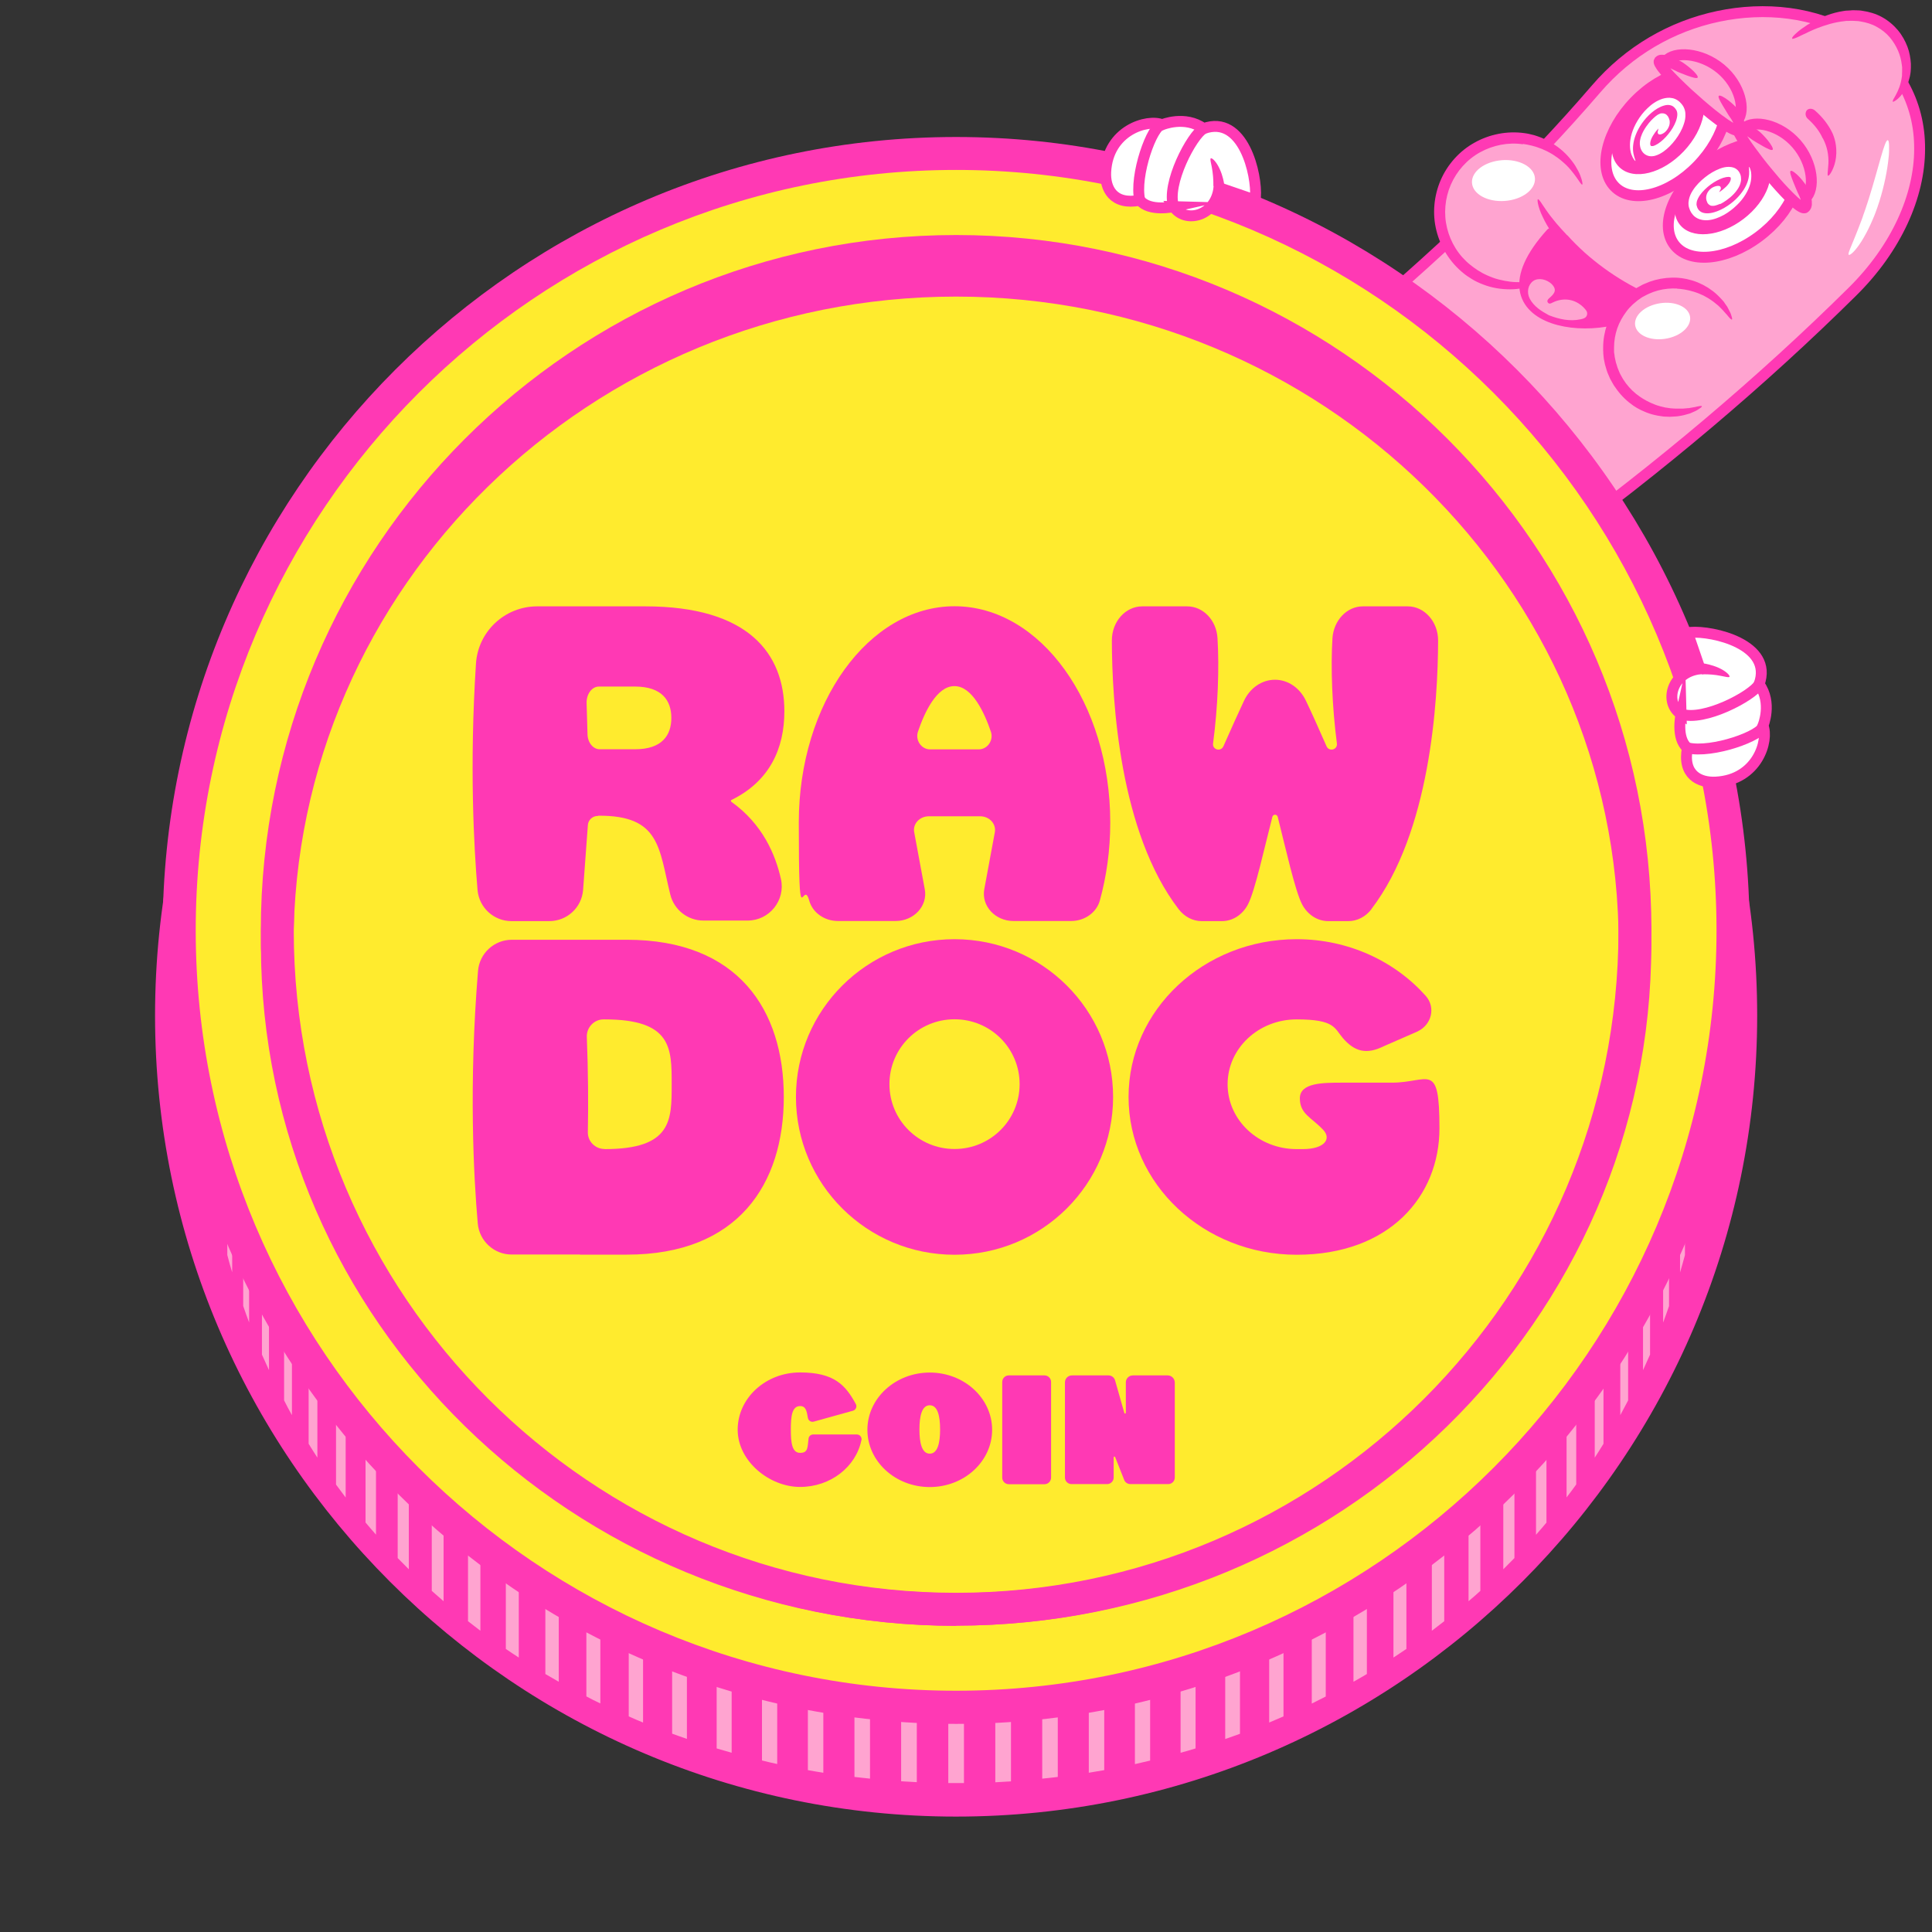 <svg viewBox="0 0 1700.8 1700.8" version="1.1" xmlns:xlink="http://www.w3.org/1999/xlink" xmlns="http://www.w3.org/2000/svg" id="Layer_1">
  
  <rect x="0" y="0" width="1700.8" height="1700.8" fill="#333333" stroke="none"/>
  
  <defs>
    <style>
      .st0 {
        fill: #ffeb2e;
      }

      .st1, .st2 {
        fill: none;
      }

      .st1, .st2, .st3, .st4, .st5, .st6, .st7, .st8 {
        stroke-miterlimit: 10;
      }

      .st1, .st2, .st3, .st4, .st5, .st6, .st7, .st8, .st9, .st10 {
        stroke: #ff39b4;
      }

      .st1, .st3, .st6, .st8, .st9 {
        stroke-width: 9.6px;
      }

      .st2, .st4, .st5, .st7, .st10 {
        stroke-width: 8.4px;
      }

      .st3, .st4, .st5, .st6, .st11 {
        fill: #ffa4d0;
      }

      .st5, .st6 {
        stroke-linecap: round;
      }

      .st12 {
        clip-path: url(#clippath-1);
      }

      .st13 {
        clip-path: url(#clippath-3);
      }

      .st14 {
        clip-path: url(#clippath-2);
      }

      .st15 {
        fill: #e2bc1a;
      }

      .st7, .st8, .st16 {
        fill: #fff;
      }

      .st9, .st10 {
        stroke-linejoin: round;
      }

      .st9, .st10, .st17 {
        fill: #ff39b4;
      }

      .st18 {
        fill: #ffa4d0;
      }

      .st19 {
        clip-path: url(#clippath);
      }

      .st20 {
        fill: #ff39b4;
      }
    </style>
    <clipPath id="clippath">
      <path d="M1439.2,89.2c-25,25.7-33,59.4-17.8,75.1,15.2,15.7,47.8,7.6,72.9-18.2,25-25.7,33-59.4,17.8-75.1-15.2-15.7-47.8-7.6-72.9,18.2Z" class="st1"></path>
    </clipPath>
    <clipPath id="clippath-1">
      <path d="M1502.9,143.4c-28.8,21.4-42.1,53.3-29.5,71.3,12.5,17.9,46,15.1,74.8-6.3,28.8-21.4,42.1-53.3,29.5-71.3-12.5-17.9-46-15.1-74.8,6.3Z" class="st1"></path>
    </clipPath>
    <clipPath id="clippath-2">
      <path d="M-1018,188.7c.4,31.5,16.4,57.3,35.6,57.6,19.2.3,34.4-25,34-56.5-.4-31.5-16.4-57.3-35.6-57.6-19.2-.3-34.4,25-34,56.5Z" class="st2"></path>
    </clipPath>
    <clipPath id="clippath-3">
      <path d="M-944.8,182.8c-4.6,31.2,7,59.2,25.9,62.6,18.9,3.4,37.9-19.2,42.5-50.4,4.6-31.2-7-59.2-25.9-62.6-18.9-3.4-37.9,19.2-42.5,50.4Z" class="st2"></path>
    </clipPath>
  </defs>
  <path d="M679.8,548.7c-1.3-.2-1.7-4.6,1.4-26.8.8-5.6,1.7-12.3,2.9-20.3.6-4,1.3-8.4,2-13.1.7-4.7,1.4-9.8,2.2-15.3,3.3-21.9,7.3-50.1,12.2-86.4,9.1-69.5,13.6-110.1,16.8-133.1,3.1-23.1,4.7-28.6,6.1-28.5,1.3.1,2,6.7.6,30.4-1.5,23.7-5,64.4-13.9,132.5-2.3,17.3-4.5,32.8-6.6,46.7-2.2,13.9-4,26.1-5.9,36.9-3.6,21.6-6.8,37.4-9.1,48.8-5,22.9-7.3,28.6-8.6,28.3Z" class="st16"></path>
  <path d="M767.6,662.6c-.1.3-.8.4-1.9.3-1.1-.1-2.7-.3-4.5-.9-3.7-1.1-8.8-3.3-13.6-7-4.8-3.7-9.3-9-12.2-14.8-2.9-5.8-4.2-11.7-4.6-16.3-.1-1.2-.1-2.4-.1-3.8,0-1.3,0-2.7.2-4.2,0-.7.2-1.4.3-2.2,0-.4,0-.7.1-1.1,0-.4.1-.7.2-1.1.2-.8.3-1.5.5-2.3.2-.8.4-1.5.6-2.3l.3-1.2.4-1.1c.3-.8.5-1.5.8-2.3.7-1.5,1.3-3,2.1-4.4,1.5-2.9,3.3-5.5,5.3-7.9,4-4.7,8.6-7.9,12.2-9.4.9-.4,1.8-.7,2.5-.9.7-.3,1.4-.3,2-.4,1.1-.1,1.7,0,1.9.2.1.3-.3.8-1.1,1.5-.4.4-.9.7-1.4,1.2-.5.5-1.2,1-1.9,1.5-2.7,2.3-6,5.8-8.7,10.2-1.3,2.2-2.6,4.6-3.5,7.2-.5,1.2-.9,2.6-1.3,3.9-.2.7-.3,1.3-.5,2l-.3,1-.2,1c-.1.6-.2,1.3-.4,1.9,0,.6-.2,1.3-.2,1.9,0,.3,0,.6-.1.9,0,.3,0,.6,0,.9,0,.6,0,1.2-.1,1.8,0,1.2,0,2.3,0,3.4,0,1.1,0,2.1.2,3.1.3,3.8,1.2,8.7,3.1,13.5,1.9,4.9,5.1,9.6,8.7,13.4,3.6,3.8,7.6,6.7,10.6,8.7,1.5,1.1,2.8,1.8,3.6,2.5.8.7,1.3,1.2,1.2,1.5Z" class="st20"></path>
  <path d="M702.6,586.7c.1-.3.7-.4,1.7-.4,1,0,2.4.2,4.1.7,3.4.9,8,2.9,12.4,6.3,4.4,3.4,8.5,8.2,11.1,13.4,2.6,5.2,3.9,10.7,4.2,14.8.1,1.1,0,2.2.1,3.4,0,1.2,0,2.5-.2,3.8,0,.7-.2,1.3-.3,2,0,.3,0,.7-.1,1,0,.3-.1.7-.2,1-.1.7-.3,1.4-.4,2.1-.2.7-.4,1.4-.6,2.1l-.3,1-.4,1c-.3.7-.5,1.4-.8,2.1-.6,1.3-1.2,2.7-1.9,4-1.4,2.6-3.1,5-4.9,7.1-3.6,4.2-7.9,7.1-11.2,8.4-.8.3-1.6.6-2.3.8-.7.2-1.3.3-1.8.3-1,.1-1.6,0-1.7-.3s.2-.8.9-1.5c.3-.3.8-.7,1.3-1.1.5-.4,1-.9,1.6-1.4,2.4-2.1,5.3-5.3,7.7-9.3,1.2-2,2.3-4.2,3.1-6.5.5-1.1.8-2.3,1.2-3.5.1-.6.3-1.2.4-1.8l.2-.9.2-.9c.1-.6.2-1.2.3-1.7,0-.6.1-1.1.2-1.7,0-.3,0-.6.1-.8,0-.3,0-.6,0-.8,0-.5,0-1.1.1-1.6,0-1.1,0-2.1,0-3,0-1,0-1.9-.1-2.7-.3-3.4-1-7.7-2.7-12.1-1.7-4.3-4.5-8.6-7.6-12-3.2-3.4-6.7-6.1-9.4-7.9-1.3-1-2.5-1.7-3.2-2.3-.7-.6-1.1-1.1-1-1.4Z" class="st20"></path>
  <g>
    <path d="M1633.9,32s0,0,0,0c36.1,21.9,56.3,58,56,99.2,0,41.1-20.3,87.2-59.2,125.6-159.1,157.5-362,305.5-559.1,406.3-97.8,49.3-174.2,16.6-190.9-42.8,0,0,0,0,0,0-16.9-59.6,7.1-120.6,81.5-167.8,156.7-96.8,324.5-236.4,442.9-374.2,28.8-33.5,66.4-55.2,107.5-63.9,40.8-8.6,85.1-4.3,121.3,17.7Z" class="st6"></path>
    <g>
      <path d="M1666.4,89.3c34.1-32.6-6.5-113.3-88.6-55.7" class="st11"></path>
      <path d="M1577.8,33.5c-.4-.5,1.2-2.3,4.4-5.1.8-.7,1.7-1.5,2.7-2.2,1-.8,2.2-1.6,3.4-2.4.6-.4,1.3-.9,1.9-1.3.3-.2.7-.5,1-.7.4-.2.7-.4,1.1-.6,1.5-.9,3.1-1.8,4.7-2.7,6.8-3.5,15.4-7.2,25.8-8.8.6-.1,1.3-.2,2-.3.7,0,1.3,0,2-.1,1.4,0,2.7-.2,4.1-.3,1.4,0,2.8,0,4.2.1.7,0,1.4,0,2.1.1.7,0,1.4.2,2.2.3,5.8.8,11.8,2.5,17.3,5.5,5.5,3,10.3,7.1,14.1,11.6,3.8,4.6,6.5,9.6,8.4,14.6,1.9,5,2.7,10.1,3,14.9,0,.6,0,1.2,0,1.8v.9s0,.9,0,.9c0,1.1-.1,2.3-.2,3.4-.1,1.1-.3,2.2-.5,3.2,0,.5-.2,1-.3,1.5-.1.5-.3,1-.4,1.5-.3,1-.5,1.9-.8,2.8-.3.9-.7,1.8-1,2.6-.6,1.7-1.5,3.2-2.2,4.6-.2.3-.4.7-.6,1-.2.3-.4.6-.6.9-.4.6-.8,1.2-1.2,1.7-.7,1.1-1.6,2-2.4,2.8-1.5,1.6-2.9,2.6-3.9,3.2-1,.6-1.6.8-1.8.6-.2-.2,0-.9.4-1.9.5-1,1.4-2.3,2.3-4.1,1.9-3.5,4.3-8.7,5.2-15.5,0-.4.1-.8.2-1.3,0-.4,0-.9,0-1.3,0-.9.1-1.8.1-2.7,0-.9,0-1.9,0-2.9v-.7s-.1-.7-.1-.7c0-.5-.1-1-.2-1.5-.5-4-1.5-8.2-3.3-12.3-1.8-4.1-4.2-8.1-7.3-11.8-3.1-3.6-7-6.8-11.5-9.2-4.4-2.5-9.3-3.9-14.1-4.7-.6,0-1.2-.2-1.8-.3-.6-.1-1.2,0-1.8-.1-1.2,0-2.4-.2-3.6-.2-1.2,0-2.4,0-3.5.1-.6,0-1.2,0-1.7,0-.6,0-1.2.1-1.7.2-9.2.9-17.3,3.6-24.1,6.2-1.7.7-3.3,1.3-4.8,2-.4.2-.8.3-1.1.5-.4.2-.7.3-1.1.5-.7.3-1.4.6-2,1-1.3.6-2.6,1.2-3.7,1.7-1.2.5-2.2,1.1-3.1,1.5-3.7,1.8-6,2.5-6.4,2Z" class="st20"></path>
    </g>
    <g>
      <g>
        <g class="st19">
          <path d="M1439.2,89.2c-25,25.7-33,59.4-17.8,75.1,15.2,15.7,47.8,7.6,72.9-18.2,25-25.7,33-59.4,17.8-75.1-15.2-15.7-47.8-7.6-72.9,18.2Z" class="st16"></path>
          <ellipse transform="translate(375.4 1095.4) rotate(-46.6)" ry="31.4" rx="49.2" cy="111.7" cx="1459.7" class="st17"></ellipse>
          <path d="M1456.5,103.2c.7-.6,1.4-1.2,2.3-1.8.4-.3.9-.6,1.6-.9.3-.2.7-.3,1.1-.5.2,0,.5-.2.8-.2.2,0,.4,0,.5,0h.3s.4,0,.4,0c.2,0,.4,0,.5,0,.2,0,.5,0,.7.1.4,0,1,.3,1.6.6.3.1.6.3.8.6.1.1.3.2.4.3h0c0,0,0,.1,0,.1l.3.3c.4.4.7.9.9,1.3.5.9.9,2,1.1,3,.3,2,0,3.6-.5,5-1,2.6-2.4,4.2-3.8,5.4-1.4,1.1-2.9,1.8-4.2,1.9-.6,0-1.1-.2-1.5-.5-.3-.4-.4-.8-.5-1.2,0-.3-.1-.4,0-.7,0-.2.2-.6.3-.9,0-.7.3-1.6.6-2.7.3-1.1.6-2.4.6-3.5,0-.5-.1-.8-.2-.9,0,0,.1,0,.2,0h0s0,0,0,0c0,0,0,0,0,0,0,0-.1,0-.2.1,0,0,0,0,0,0h0s0,0,0,0c-.7.6,5.8-5.6,3.1-3h0s0,0,0,0c0,0,0,0,0,0,0,0,0,0,0,.2,0,0,0,.1,0,.2,0,0,0,.2,0,.2,0,0,0,.1,0,.2,0,0,0,.1,0,.2,0,.2,0,.3,0,.4,0,.4.2.6.3,1.1.1.4.3.8.5,1.2v.3c.1,0,.1,0,.1,0h0c0,0-.2.1-.4.3-.4.3-.9.6-1.4,1-.6.6-3,2.5-5.7,6.1-1.3,1.8-2.8,4.1-3.7,6.5-.4,1.2-.7,2.4-.7,3.4,0,.5,0,.9.2,1.2,0,.2.1.3.2.5,0,.1.2.2.2.3.1,0,.1.1.4.2.3,0,.8,0,1.4,0,1.3-.3,2.9-1.1,4.5-2.1,3.2-2.1,6.4-5.1,9.1-8.5,2.8-3.4,5.2-7.3,6.7-11.4.7-2,1.2-4.1,1.2-6,0-.9-.1-1.8-.4-2.6-.1-.4-.3-.8-.5-1.1,0-.2-.2-.4-.4-.6-.1-.2-.3-.4-.4-.6-1.1-1.5-2.5-2.6-4.2-3-1.7-.5-3.7-.4-5.7.2-4,1.1-7.9,3.6-11.2,6.4-6.6,5.7-11.3,12.9-13.8,19.4-1.3,3.3-2,6.4-2.3,9.3-.3,2.8-.1,5.3.3,7.3.8,4,2,6.2,1.7,6.4-.1,0-.6-.3-1.3-1.3-.7-1-1.5-2.5-2.3-4.6-.7-2.1-1.2-4.8-1.2-8,0-3.1.5-6.7,1.6-10.3,1.1-3.7,2.8-7.5,5.1-11.3,2.3-3.8,5.1-7.5,8.7-10.9,3.5-3.4,7.7-6.5,13.1-8.3,2.7-.8,5.7-1.3,8.9-.6,1.6.3,3.1,1,4.5,1.9,1.4.9,2.5,2,3.5,3.2.3.3.5.6.7.9.2.3.4.6.7,1,.4.7.8,1.5,1.1,2.3.6,1.6.9,3.2.9,4.7.2,3.1-.4,6-1.3,8.6-1.7,5.3-4.4,9.9-7.5,14-3.1,4.1-6.6,7.7-10.7,10.6-2.1,1.4-4.3,2.7-7.1,3.5-1.4.4-3,.6-4.7.4-1.7-.2-3.6-1-5-2.2-.7-.6-1.3-1.3-1.7-1.9-.4-.6-.8-1.3-1.1-2-.6-1.4-.9-2.9-1-4.2-.2-2.7.4-4.9,1-6.9,1.3-3.8,3.1-6.7,4.7-9,3.2-4.6,6.1-7.1,7.1-8Z" class="st16"></path>
        </g>
        <path d="M1439.2,89.2c-25,25.7-33,59.4-17.8,75.1,15.2,15.7,47.8,7.6,72.9-18.2,25-25.7,33-59.4,17.8-75.1-15.2-15.7-47.8-7.6-72.9,18.2Z" class="st1"></path>
      </g>
      <g>
        <path d="M1529.6,106c7.3-8.8,2.5-31.1-14.9-45.5-17.4-14.4-40.9-15.6-48.2-6.7" class="st3"></path>
        <g>
          <path d="M1494.2,68.5s-29.4-19.6-33.6-14.5c-3.9,4.7,64.5,66.8,69.9,60.3,5.8-7-17.7-29.7-17.7-29.7" class="st11"></path>
          <path d="M1529.3,96.2c1.7,2.4,3.4,4.8,4.8,7.7l.4.8c.1.3.3.6.4.9l.7,1.9.4,1.9c.1.6.1,1.2.2,1.8,0,2.4-.6,4.5-2,6.2l-.5.5h-.1c0,.1,0,.2,0,.2,0,0,0,0,0,0h0c0,0-.3.3-.3.3-.4.3-.7.6-1.2.7-.8.3-1.6.5-2.6.5-1.8,0-4-.7-6.1-1.7-.5-.3-1.1-.5-1.6-.8l-1.3-.7c-.6-.3-1.1-.7-1.6-1-1.1-.7-2.1-1.3-3.1-2-4.1-2.8-7.9-5.7-11.7-8.7-7.5-6-14.7-12.3-21.8-18.8-3.5-3.2-7-6.5-10.4-9.9-1.7-1.7-3.4-3.4-5.1-5.2l-2.5-2.7-1.2-1.4-1.1-1.2-1.1-1.4c-.8-.9-1.4-1.8-2.1-2.7-.3-.5-.6-.9-.9-1.4-.1-.2-.3-.5-.4-.7l-.4-.6c-.5-.9-.8-1.7-1.1-2.5,0-.4-.2-.7-.2-1.1,0-.3,0-.7,0-1,0-.6,0-1.2.4-1.7l.5-1c0-.5.4-.7.7-1,1.1-1.1,2.2-1.7,3.6-2,.7-.2,1.5-.2,2.4-.2.9,0,1.8.1,2.9.4,2,.4,4.2,1.2,6.4,2.1.5.2,1.1.5,1.6.7l.9.4,1.7.8c1.1.5,2.2,1.1,3.3,1.7,1.1.6,5.2,3.4,8.7,6.5,3.5,3.1,6.3,6.4,5.6,7.5-.7,1.1-4.9-.2-9.1-1.7-4.2-1.6-8.6-3.3-9.6-3.9l-5.3-2.6,1.2,1.4,2.3,2.5c1.6,1.7,3.2,3.3,4.9,5,3.3,3.3,6.7,6.5,10.1,9.7,6.9,6.3,14,12.5,21.2,18.3,3.6,2.9,7.3,5.7,11.1,8.3.9.6,1.9,1.3,2.8,1.8.5.3.9.6,1.4.8l.3.2h0s0-.2,0-.2c-1-2-2.4-4.2-3.9-6.2-.6-.9-3-4.9-5.3-8.7-2.3-3.9-4.4-7.6-3.5-8.6.9-1,4.8,1.2,8.5,4,3.7,2.8,7.3,6.5,8,7.6Z" class="st20"></path>
        </g>
      </g>
      <g>
        <g class="st12">
          <path d="M1502.9,143.4c-28.8,21.4-42.1,53.3-29.5,71.3,12.5,17.9,46,15.1,74.8-6.3,28.8-21.4,42.1-53.3,29.5-71.3-12.5-17.9-46-15.1-74.8,6.3Z" class="st16"></path>
          <ellipse transform="translate(209.7 955.8) rotate(-37.4)" ry="30.5" rx="47.7" cy="168.2" cx="1516.3" class="st17"></ellipse>
          <path d="M1514.2,179.4c-.8.4-1.7.8-2.7,1.1-.5.2-1.1.3-1.7.5-.3,0-.7.1-1.2.2-.2,0-.6,0-.8,0-.2,0-.4,0-.6,0h-.3s-.4-.1-.4-.1c-.2,0-.3,0-.5-.1-.2,0-.4-.2-.6-.3-.4-.2-.9-.5-1.4-1-.2-.2-.4-.5-.6-.7,0-.1-.2-.3-.3-.4h0c0-.1,0-.2,0-.2l-.2-.4c-.2-.5-.4-1-.6-1.5-.3-1.1-.4-2.2-.3-3.1.2-2,.9-3.5,1.7-4.7,1.6-2.3,3.4-3.5,5.1-4.2,1.7-.7,3.2-1,4.6-.8.6.1,1.1.5,1.3.9.2.4.2.9.2,1.3,0,.3,0,.5-.1.7-.1.2-.3.5-.5.8-.2.6-.7,1.5-1.3,2.5-.6,1-1.2,2.2-1.5,3.2-.1.5-.1.8,0,.9,0,0-.1,0-.2,0h0s0,0,0,0c0,0,0,0,0,0,0,0,.1,0,.2,0,0,0,0,0,0,0h0s0,0,0,0c.8-.5-7,4-3.7,2.1h0s0,0,0,0c0,0,0,0,0,0,0,0,0,0,.1-.2,0,0,0,0,0-.2,0,0,0-.2,0-.2,0,0,0-.1,0-.2,0,0,0-.1,0-.2,0-.2,0-.3,0-.4,0-.4,0-.7,0-1.1,0-.4,0-.8-.1-1.3v-.3c0,0,0,0,0,0h0c0,0,.3,0,.5-.1.5-.2,1-.4,1.6-.7.8-.4,3.5-1.7,7-4.5,1.7-1.4,3.7-3.2,5.2-5.3.7-1,1.3-2.2,1.5-3.1.1-.5.1-.9.1-1.2,0-.2,0-.4-.1-.5,0-.1,0-.3-.1-.3,0-.1,0-.2-.3-.3-.2-.1-.7-.2-1.4-.3-1.3,0-3.1.3-4.9.9-3.6,1.2-7.5,3.3-11,5.9-3.5,2.6-6.9,5.8-9.4,9.3-1.2,1.8-2.2,3.7-2.7,5.5-.2.9-.3,1.8-.3,2.6,0,.4,0,.8.2,1.2,0,.2.1.4.2.7,0,.2.1.5.2.7.7,1.8,1.8,3.1,3.3,4,1.5.9,3.5,1.3,5.5,1.3,4.2,0,8.5-1.5,12.4-3.4,7.9-3.9,14.2-9.6,18.3-15.3,2.1-2.8,3.6-5.7,4.6-8.4,1-2.7,1.4-5.1,1.6-7.2.3-4.1-.4-6.5,0-6.6.1,0,.5.5.9,1.6.4,1.1.9,2.8,1,5,.1,2.2,0,5-.8,8-.8,3-2.2,6.3-4.2,9.6-2,3.3-4.6,6.6-7.8,9.6-3.2,3.1-6.9,6-11.1,8.4-4.3,2.3-9.1,4.4-14.7,4.8-2.8.1-5.9-.2-8.8-1.7-1.4-.7-2.8-1.7-3.9-3-1.1-1.2-2-2.6-2.6-4-.2-.4-.3-.7-.4-1.1-.1-.4-.3-.7-.4-1.1-.3-.8-.4-1.6-.5-2.5-.2-1.7,0-3.3.3-4.8.6-3,1.9-5.7,3.4-8,3-4.7,6.8-8.4,10.8-11.6,4-3.2,8.3-5.8,13-7.6,2.4-.9,4.9-1.6,7.8-1.6,1.4,0,3,.2,4.7.8,1.6.6,3.3,1.9,4.3,3.4.5.8.9,1.5,1.2,2.3.3.7.5,1.5.6,2.3.2,1.5.2,3-.1,4.3-.5,2.6-1.6,4.7-2.7,6.4-2.2,3.4-4.7,5.7-6.8,7.5-4.3,3.6-7.7,5.3-8.9,5.9Z" class="st16"></path>
        </g>
        <path d="M1502.9,143.4c-28.8,21.4-42.1,53.3-29.5,71.3,12.5,17.9,46,15.1,74.8-6.3,28.8-21.4,42.1-53.3,29.5-71.3-12.5-17.9-46-15.1-74.8,6.3Z" class="st1"></path>
      </g>
      <path d="M1604.6,121.8c-2.9-6.5-7.6-12.3-13.1-17.2-2.1-1.8-2.6-4.8-1.2-7.1h0c1.4-2.2,5-2.4,7.5-.2,6.4,5.6,11.9,12.4,15.6,20.4.3.8,1.5,3.5,2.3,7.3.8,3.8,1.2,8.7.6,13.4-.5,4.7-2,8.9-3.5,11.9-.7,1.5-1.5,2.6-2.1,3.4-.6.7-1.1,1.1-1.4,1-.3-.1-.4-.7-.4-1.7,0-.9.2-2.2.3-3.8.3-3,.7-7,.3-11-.3-4-1.2-7.8-2.3-10.8-1.1-3-2.2-5-2.5-5.7Z" class="st20"></path>
      <g>
        <path d="M1589.4,174.4c8.6-7.6,6.9-30.9-8-47.9-14.9-17-37.4-21.3-46-13.7" class="st3"></path>
        <g>
          <path d="M1560.5,131.8s-25.9-24-30.9-19.7c-4.6,4,53,76.2,59.4,70.7,6.9-6-12.7-32.2-12.7-32.2" class="st11"></path>
          <path d="M1590.7,164.7c1.3,2.6,2.6,5.3,3.5,8.4l.2.8c0,.3.2.7.2,1l.4,2v1.9c.1.6,0,1.2,0,1.8-.3,2.4-1.3,4.3-3,5.8l-.5.3-.2.2h0c0,0,0,0,0,0h0s-.1.1-.1.1c-.3.2-.7.4-1,.5-.7.2-1.4.3-2.2.3-1.5,0-3.1-.6-4.7-1.5-.4-.2-.8-.5-1.2-.7l-1.2-.8c-.4-.3-.8-.6-1.2-.9l-.9-.7c-.8-.7-1.6-1.4-2.4-2.1-3.1-2.8-6-5.7-8.8-8.7-5.6-5.9-10.8-12-15.9-18.2-5.1-6.2-10-12.6-14.8-19.1-2.4-3.3-4.7-6.6-6.9-10.1-.5-.8-1-1.7-1.5-2.5-.5-.8-1-1.7-1.4-2.5-.5-.9-.8-1.7-1.2-2.5-.2-.4-.3-.8-.5-1.2-.1-.4-.3-.8-.4-1.2-.4-1.5-.4-2.7-.2-3.7.2-1.1.9-1.6,1.7-2.9.8-.7,1.6-1.1,2.4-1.3.8-.3,1.7-.4,2.7-.4,2,0,4.5.9,7,2.2,1.3.7,2.6,1.4,3.8,2.2l1.5,1,1,.7c1.3.9,2.6,1.8,3.8,2.8,1,.7,4.6,4.2,7.5,7.8,2.9,3.6,5.2,7.4,4.3,8.3-.9,1-4.8-1-8.7-3.2-3.9-2.2-8-4.7-8.9-5.3-1.2-.9-2.3-1.7-3.5-2.5l-1.3-.9h0c2,3.2,4.3,6.4,6.6,9.6,4.6,6.3,9.4,12.6,14.4,18.6,5,6.1,10.1,12.1,15.5,17.7,2.7,2.8,5.4,5.6,8.2,8.1.7.6,1.4,1.2,2.1,1.8l.3.2c0,0,0,0,0,0h0s0,0,0,0v-.2c-.7-2.2-1.8-4.5-2.9-6.8-.5-1-2.2-5.3-3.9-9.4-1.6-4.2-3.1-8.2-2.1-9h0c1.1-.8,4.6,1.9,7.8,5.3,3.2,3.4,6.1,7.6,6.7,8.7Z" class="st20"></path>
        </g>
      </g>
    </g>
    <g>
      <g>
        <g>
          <path d="M1356.2,247c-33.4,13.2-71.1-3.2-84.3-36.6-13.2-33.4,3.2-71.1,36.6-84.3,33.4-13.2,71.1,3.2,84.3,36.6" class="st11"></path>
          <path d="M1340.6,127c-12.9-1.9-26.3.8-37.7,7.1-11.4,6.3-20.5,16.5-25.7,28.5-5.2,12-6.4,25.6-3.3,38.2,3.1,12.7,10.3,24.3,20.5,32.4,1.7,1.4,3.9,3,6.3,4.6,2.5,1.6,5.3,3.2,8.5,4.6,3.1,1.4,6.5,2.7,10,3.6,3.5.9,7.1,1.6,10.5,2,3.5.4,6.9.5,10,.3,3.1-.2,5.9-.4,8.3-.8,4.8-.7,7.9-1.3,8.1-.7.2.6-2.4,2.4-7.2,4.3-2.4,1-5.3,1.8-8.6,2.5-3.3.7-7,1.1-10.9,1.1-3.9,0-8-.3-12-1-4-.7-8-1.8-11.6-3.2-3.7-1.4-7.1-3-10-4.8-2.9-1.8-5.5-3.5-7.5-5.2-11.8-9.5-20.2-23-23.8-37.6-3.7-14.7-2.2-30.5,3.8-44.4,6-13.8,16.6-25.7,29.9-33,13.2-7.4,28.8-10.4,43.8-8.3,2.6.3,5.6,1,8.9,1.9,3.3,1,6.8,2.3,10.3,4.1,3.5,1.7,7,3.9,10.3,6.3,3.3,2.5,6.3,5.2,8.9,8.1,2.6,2.9,4.9,5.9,6.6,8.7,1.7,2.9,3.2,5.6,4.1,8,1.9,4.8,2.3,7.9,1.8,8.2-.7.3-2.3-2.4-5.1-6.4-1.4-2-3.1-4.2-5.1-6.6-2-2.4-4.4-4.8-7.1-7.1-2.6-2.3-5.6-4.5-8.6-6.4-3.1-1.9-6.3-3.5-9.4-4.8-3.2-1.3-6.3-2.3-9.1-3-2.9-.7-5.5-1.2-7.7-1.5Z" class="st20"></path>
        </g>
        <path d="M1296.1,162.8c2.2,9.7,16.3,15.9,31.4,13.8,15.2-2.1,25.7-11.7,23.5-21.5-2.2-9.7-16.3-15.9-31.4-13.8-15.2,2.1-25.7,11.7-23.5,21.5Z" class="st16"></path>
      </g>
      <g>
        <path d="M1453.8,264.9c-38.8,37.3-162.5,22.7-88.3-59.4,0,0,.3.3.8.8,29.7,33.1,66.7,51,87.4,58.6Z" class="st9"></path>
        <path d="M1349.7,247.4c4.4-3.2,12.2-1.7,16.7,3.1,4.9,5.3,1.2,8.7-2.7,12.1-1,.9-2.1,2.3-1.1,3.7,1.2,1.7,2.8.8,4.3,0,9.7-4.7,20-3,27.3,4.5,1.7,1.8,3.6,3.6,2.9,6.4-.7,2.8-3.4,3.4-5.7,3.9-9.5,2-18.6,0-27.9-3.6-6.4-3.5-13.1-7.5-16.9-14.7-2.8-5.6-1.4-12.2,3.1-15.4Z" class="st11"></path>
        <path d="M1379.7,207c4.8,5.4,10,10.5,15.4,15.4,5.4,4.8,11.1,9.4,17,13.7,5.9,4.3,12,8.3,18.3,12,6.3,3.7,12.7,7.1,19.3,9.9,3.1,1.3,4.9,4.3,4,6.8-.9,2.5-4.5,3.5-7.8,2-7.1-3.1-13.9-6.6-20.4-10.5-6.6-3.9-12.9-8.1-19.1-12.5-6.2-4.5-12.1-9.3-17.8-14.3-5.7-5.1-11.1-10.4-16.2-16.2-1.2-1.3-7.9-9.8-12.6-18.9-1.2-2.3-2.2-4.6-3.2-6.7-.9-2.2-1.6-4.2-2.1-6-.5-1.8-.8-3.3-.9-4.4-.1-1.1,0-1.8.3-1.9s.8.3,1.5,1.2c.7.8,1.5,2.1,2.5,3.6,1,1.5,2.2,3.2,3.4,5,1.3,1.8,2.7,3.8,4.2,5.7,5.9,7.7,12.9,14.9,14.1,16.2Z" class="st20"></path>
      </g>
      <g>
        <g>
          <path d="M1498.2,357.5c-28.4,13.8-62.6,2-76.4-26.4-13.8-28.4-2-62.6,26.4-76.4,28.4-13.8,62.6-2,76.4,26.4" class="st11"></path>
          <path d="M1476.4,254c-5.7-.3-11.3.3-16.8,1.7l-4.1,1.3c-1.3.5-2.6,1.1-3.9,1.6-1.3.5-2.5,1.3-3.8,1.9l-1.9,1c-.6.3-1.2.8-1.8,1.2l-1.7,1.2c-.6.4-1.2.8-1.7,1.3l-3.2,2.7c-1,1-2,2-3,3l-.7.8-.7.8-1.3,1.7c-3.4,4.5-6.2,9.5-8.1,14.9-1.8,5.4-2.8,11-2.8,16.7v2.1s0,1.1,0,1.1v1.1c.3,1.4.4,2.8.6,4.2l.9,4.2c.1.7.4,1.4.6,2l.6,2c.2.7.4,1.4.7,2l.8,2c.6,1.3,1,2.6,1.8,3.8.7,1.2,1.3,2.5,2.1,3.7l2.4,3.5c3.4,4.5,7.5,8.5,12.2,11.7,3.2,2.2,7.8,4.9,13.4,7,1.4.5,2.8,1,4.3,1.4,1.5.4,3,.7,4.5,1.1,1.6.2,3.1.5,4.7.7,1.6.2,3.1.2,4.6.3.4,0,.8,0,1.1,0,.4,0,.8,0,1.1,0,.8,0,1.5,0,2.2,0,.7,0,1.5,0,2.2,0,.7,0,1.4-.2,2.1-.2.7,0,1.3-.1,2-.2.3,0,.6,0,1,0,.3,0,.6-.1.9-.2,1.2-.2,2.3-.4,3.4-.6,1.1-.1,2-.4,2.8-.6.8-.2,1.6-.3,2.2-.4,1.2-.2,2-.2,2.1.1s-.3.9-1.4,1.6c-.5.4-1.1.8-1.9,1.3-.8.5-1.6,1-2.7,1.5-1,.5-2.2,1-3.4,1.5-.3.1-.6.3-.9.4-.3.1-.7.2-1,.3-.7.2-1.4.4-2.1.6-.7.2-1.5.4-2.2.6-.8.2-1.5.3-2.3.5-.8.1-1.6.3-2.4.4-.4,0-.8.1-1.3.2-.4,0-.8,0-1.3.1-1.7,0-3.5.3-5.3.3-1.8,0-3.6-.1-5.4-.2-1.8-.3-3.6-.5-5.3-.8-1.8-.3-3.5-.8-5.2-1.2-6.7-2-12.4-4.9-16.1-7.5-5.5-3.8-10.4-8.5-14.4-13.9l-2.9-4.1c-.9-1.4-1.6-2.9-2.5-4.4-.9-1.4-1.4-3-2.1-4.5l-1-2.3c-.3-.8-.5-1.6-.8-2.4l-.7-2.4c-.2-.8-.5-1.6-.7-2.4l-1-4.9c-.2-1.7-.4-3.3-.5-5v-1.3c-.1,0-.1-1.3-.1-1.3v-2.5c0-6.7,1.2-13.4,3.3-19.7,2.2-6.3,5.5-12.3,9.5-17.6l1.6-2,.8-1,.9-.9c1.2-1.2,2.3-2.4,3.5-3.6l3.8-3.3c.6-.6,1.3-1,2-1.5l2.1-1.4c.7-.5,1.4-1,2.1-1.4l2.2-1.2c1.5-.8,2.9-1.7,4.5-2.3,1.5-.6,3.1-1.3,4.6-1.9l4.8-1.5c6.5-1.7,13.2-2.4,19.9-2,4.6.3,10.9,1.4,17.4,4,1.6.7,3.2,1.4,4.8,2.2,1.6.9,3.1,1.8,4.7,2.7,1.5,1.1,2.9,2.1,4.4,3.1,1.4,1.1,2.7,2.3,4,3.5.3.3.6.6.9.9.3.3.6.6.9.9.6.6,1.1,1.2,1.7,1.8.5.6,1.1,1.2,1.6,1.8.5.6.9,1.3,1.3,1.9.4.6.9,1.2,1.3,1.8.2.3.4.6.6.9.2.3.3.6.5.9.6,1.2,1.2,2.3,1.7,3.3.6,1,.9,2,1.2,2.8.3.9.5,1.6.7,2.2.3,1.2.4,2,0,2.1-.3.1-.9-.3-1.8-1.2-.4-.5-.9-1-1.5-1.7-.5-.7-1.1-1.4-1.9-2.2-.7-.8-1.5-1.6-2.3-2.6-.2-.2-.4-.5-.6-.7-.2-.2-.5-.4-.7-.7-.5-.5-.9-.9-1.4-1.4-.5-.5-1-1-1.5-1.5-.5-.5-1.1-.9-1.7-1.4-.6-.5-1.1-.9-1.7-1.4-.3-.2-.6-.5-.9-.7-.3-.2-.6-.4-.9-.7-1.3-.8-2.5-1.8-3.9-2.6-1.4-.8-2.7-1.5-4.1-2.3-1.4-.6-2.9-1.3-4.3-1.9-1.4-.6-2.9-1-4.3-1.5-5.7-1.8-11.1-2.5-14.9-2.7Z" class="st20"></path>
        </g>
        <path d="M1439.8,287.8c2.6,8.4,15.3,12.9,28.5,10,13.2-2.9,21.7-12,19.2-20.4-2.6-8.4-15.3-12.9-28.5-10-13.2,2.9-21.7,12-19.2,20.4Z" class="st16"></path>
      </g>
    </g>
    <path d="M1661.9,123.5c.7.1,1,1.7,1.1,4.5,0,1.4,0,3.1,0,5,0,2-.2,4.2-.5,6.6-1,9.8-3.5,23.2-8,37.6-1.1,3.6-2.4,7.1-3.6,10.4-.6,1.7-1.3,3.3-2,4.9-.7,1.6-1.3,3.1-2,4.6-2.7,6-5.6,11.2-8.2,15.4-2.7,4.2-5.2,7.4-7.2,9.4-2,2-3.5,2.8-4,2.4-.5-.4-.1-1.9.9-4.5,1-2.5,2.5-6.1,4.3-10.5,1.8-4.4,3.9-9.7,6.1-15.6.6-1.5,1.1-3,1.6-4.6.5-1.6,1.2-3.1,1.7-4.8,1-3.3,2.3-6.6,3.3-10.1,8.7-27.8,13.7-51.3,16.5-50.8Z" class="st16"></path>
  </g>
  <g>
    <g>
      <g>
        <path d="M1525.7,819.1c27.6,415.4-306.2,684-684,684S136.9,1199.8,157.6,819.1C178.1,441.9,463.9,135.1,841.7,135.1s658.9,307,684,684Z" class="st15"></path>
        <path d="M841.7,154.1c-175.2,0-339.5,69.2-462.4,194.9-120.9,123.5-192.9,290.9-202.7,471.3-9.1,166.8,50.9,327.3,168.8,451.9,127.7,134.9,308.6,212.1,496.3,212.1s384.8-76.3,509.2-209.3c113.6-121.4,167.5-278.5,155.9-454.6-12-181-84.6-348.4-204.4-471.4-122.5-125.7-286.1-194.9-460.7-194.9h0Z" class="st15"></path>
      </g>
      <g>
        <circle r="690.5" cy="894" cx="841.7" class="st20"></circle>
        <path d="M841.7,1599.2c-388.8,0-705.2-316.4-705.2-705.2S452.8,188.8,841.7,188.8s705.2,316.4,705.2,705.2-316.4,705.2-705.2,705.2ZM841.7,218.1c-372.7,0-675.9,303.2-675.9,675.9s303.2,675.9,675.9,675.9,675.9-303.2,675.9-675.9S1214.3,218.1,841.7,218.1Z" class="st20"></path>
      </g>
      <path d="M1509.3,902.2c0,6.2,0,12.2-.2,18.3v-218.7c.1-6,.2-12.2.2-18.3v218.7ZM1507.5,956.2c-.3,5.9-.8,11.7-1.3,17.5v-218.7c.5-5.8.9-11.6,1.3-17.5v218.7ZM1502.5,1008c-.7,5.6-1.5,11.2-2.4,16.7v-218.7c.8-5.6,1.6-11.2,2.4-16.7v218.7ZM1494.4,1057.6c-1,5.4-2.2,10.7-3.4,15.9v-218.7c1.1-5.2,2.3-10.6,3.4-15.9v218.7ZM1483.3,1104.9c-1.4,5.1-2.8,10.3-4.3,15.3v-218.7c1.5-5,3-10.1,4.3-15.3v218.7ZM1469.3,1149.8c-1.7,4.9-3.4,9.7-5.2,14.5v-218.7c1.8-4.8,3.5-9.6,5.2-14.5v218.7ZM1452.6,1192.5c-2.1,4.7-4.1,9.2-6.2,13.7v-218.7c2.1-4.6,4.1-9.1,6.2-13.7v218.7ZM1433.3,1232.8c-2.3,4.3-4.6,8.7-6.9,13v-218.7c2.4-4.3,4.7-8.5,6.9-13v218.7ZM1411.6,1271c-2.5,4.1-5.1,8.2-7.7,12.2v-218.7c2.6-4,5.2-8.1,7.7-12.2v218.7ZM1387.6,1306.8c-2.7,3.9-5.6,7.6-8.5,11.4v-218.7c2.8-3.8,5.7-7.6,8.5-11.4v218.7ZM1361.4,1340.4c-3.1,3.6-6,7.2-9.2,10.7v-218.7c3.1-3.5,6.2-7.1,9.2-10.7v218.7ZM1333.2,1371.6c-3.2,3.3-6.5,6.6-9.8,9.9v-218.7c3.3-3.3,6.6-6.6,9.8-9.9v218.7ZM1303.2,1400.5c-3.4,3.1-6.9,6.2-10.4,9.1v-218.7c3.5-3,6.9-6,10.4-9.1v218.7ZM1271.4,1427.2c-3.6,2.8-7.3,5.6-10.9,8.4v-218.7c3.6-2.7,7.3-5.6,10.9-8.4v218.7ZM1238.1,1451.6c-3.8,2.6-7.6,5.1-11.4,7.6v-218.7c3.9-2.5,7.6-5,11.4-7.6v218.7ZM1203.3,1473.7c-4,2.3-7.9,4.7-11.8,6.8v-218.7c4-2.3,8-4.6,11.8-6.8v218.7ZM1167.1,1493.5c-4.1,2.1-8.2,4.1-12.3,6.2v-218.7c4.1-1.9,8.2-4,12.3-6.2v218.7ZM1129.9,1511c-4.2,1.8-8.4,3.6-12.6,5.4v-218.7c4.2-1.7,8.4-3.5,12.6-5.4v218.7ZM1091.6,1526.3c-4.3,1.6-8.7,3.1-13,4.6v-218.7c4.3-1.5,8.7-3,13-4.6v218.7ZM1052.5,1539.2c-4.4,1.4-8.8,2.6-13.2,3.8v-218.7c4.4-1.3,8.8-2.5,13.2-3.8v218.7ZM1012.5,1549.9c-4.4,1-9,2.1-13.4,3.1v-218.7c4.4-1,9-1.9,13.4-3.1v218.7ZM972.1,1558.3c-4.6.8-9.1,1.6-13.6,2.3v-218.7c4.6-.7,9.1-1.5,13.6-2.3v218.7ZM931.2,1564.3c-4.6.6-9.1,1-13.7,1.5v-218.7c4.6-.5,9.1-1,13.7-1.5v218.7ZM890,1568.2c-4.6.3-9.2.6-13.8.8v-218.7c4.6-.2,9.2-.5,13.8-.8v218.7ZM848.6,1569.7h-13.8v-218.7h13.8v218.7ZM807.1,1568.9c-4.6-.2-9.2-.5-13.8-.8v-218.7c4.6.3,9.2.6,13.8.8v218.7ZM765.9,1565.8c-4.6-.5-9.1-1-13.7-1.5v-218.7c4.6.6,9.1,1,13.7,1.5v218.7ZM724.8,1560.6c-4.6-.7-9.1-1.5-13.6-2.3v-218.7c4.6.8,9.1,1.6,13.6,2.3v218.7ZM684.2,1552.9c-4.4-1-9-1.9-13.4-3.1v-218.7c4.4,1,9,2.1,13.4,3.1v218.7ZM644.1,1543c-4.4-1.3-8.8-2.5-13.2-3.8v-218.7c4.4,1.4,8.8,2.6,13.2,3.8v218.7ZM604.7,1530.8c-4.3-1.5-8.7-3-13-4.6v-218.7c4.3,1.6,8.7,3.1,13,4.6v218.7ZM566.1,1516.4c-4.2-1.7-8.4-3.5-12.6-5.4v-218.7c4.2,1.8,8.4,3.6,12.6,5.4v218.7ZM528.5,1499.6c-4.1-1.9-8.2-4-12.3-6.2v-218.7c4.1,2.1,8.2,4.1,12.3,6.2v218.7ZM491.9,1480.5c-4-2.3-8-4.6-11.8-6.8v-218.7c4,2.3,7.9,4.7,11.8,6.8v218.7ZM456.7,1459.2c-3.9-2.5-7.6-5-11.4-7.6v-218.7c3.8,2.6,7.6,5.1,11.4,7.6v218.7ZM422.9,1435.6c-3.6-2.7-7.3-5.6-10.9-8.4v-218.7c3.6,2.8,7.3,5.6,10.9,8.4v218.7ZM390.5,1409.6c-3.5-3-6.9-6-10.4-9.1v-218.7c3.4,3.1,6.9,6.2,10.4,9.1v218.7ZM359.9,1381.5c-3.3-3.3-6.6-6.6-9.8-9.9v-218.7c3.2,3.3,6.5,6.6,9.8,9.9v218.7ZM331,1351c-3.1-3.5-6.2-7.1-9.2-10.7v-218.7c3.1,3.6,6,7.2,9.2,10.7v218.7ZM304.3,1318.3c-2.8-3.8-5.7-7.6-8.5-11.4v-218.7c2.7,3.9,5.6,7.6,8.5,11.4v218.7ZM279.4,1283.2c-2.6-4-5.2-8.1-7.7-12.2v-218.7c2.5,4.1,5.1,8.2,7.7,12.2v218.7ZM257,1245.8c-2.4-4.3-4.7-8.5-6.9-13v-218.7c2.3,4.3,4.6,8.7,6.9,13v218.7ZM236.8,1206.2c-2.1-4.6-4.1-9.1-6.2-13.7v-218.7c2.1,4.7,4.1,9.2,6.2,13.7v218.7ZM219.3,1164.2c-1.8-4.8-3.5-9.6-5.2-14.5v-218.7c1.7,4.9,3.4,9.7,5.2,14.5v218.7ZM204.4,1120.1c-1.5-5-3-10.1-4.3-15.3v-218.7c1.4,5.1,2.8,10.3,4.3,15.3v218.7ZM192.3,1073.7c-1.1-5.2-2.3-10.6-3.4-15.9v-218.7c1,5.4,2.2,10.7,3.4,15.9v218.7ZM183.2,1024.8c-.8-5.6-1.6-11.2-2.4-16.7v-218.7c.7,5.6,1.5,11.2,2.4,16.7v218.7ZM177.1,973.7c-.5-5.8-.9-11.6-1.3-17.5v-218.7c.3,5.9.8,11.7,1.3,17.5v218.7ZM174.3,920.4c-.1-6-.2-12.2-.2-18.2v-218.7c0,6.2,0,12.2.2,18.2v218.7Z" class="st18"></path>
      <circle r="684" cy="819.1" cx="841.7" class="st0"></circle>
      <ellipse ry="585" rx="597.7" cy="831.8" cx="841.7" class="st0"></ellipse>
      <path d="M841.7,1517.6c-385.2,0-698.5-313.4-698.5-698.5S456.5,120.6,841.7,120.6s698.5,313.4,698.5,698.5-313.4,698.5-698.5,698.5h0ZM841.7,149.6c-369.1,0-669.4,300.3-669.4,669.4s300.3,669.4,669.4,669.4,669.4-300.3,669.4-669.4S1210.8,149.6,841.7,149.6Z" class="st20"></path>
      <path d="M841.7,1431.3c-337.6,0-612.1-274.7-612.1-612.1S504.1,206.9,841.7,206.9s612.1,274.7,612.1,612.1-274.7,612.1-612.1,612.1h0ZM841.7,236c-321.5,0-583.1,261.6-583.1,583.1s261.6,583.1,583.1,583.1,583.1-261.6,583.1-583.1S1163.2,236,841.7,236h0Z" class="st20"></path>
      <path d="M841.7,1431.2c-337.4,0-612-268.9-612-599.4S504.2,232.3,841.7,232.3s612,268.9,612,599.4-274.6,599.4-612,599.4h0ZM841.7,261.1c-321.6,0-583.3,256-583.3,570.7s261.7,570.7,583.3,570.7,583.3-256,583.3-570.7-261.7-570.7-583.3-570.7h0Z" class="st20"></path>
      <g>
        <path d="M840.3,533.7c-75.6,0-137.1,85.2-137.1,190.4s3.3,47.5,9.2,68.8c3,10.6,13.4,17.9,25.3,17.9h50.7c16.2,0,28.5-13.4,25.7-28l-9.3-50.2c-1.4-7.3,4.8-14,12.9-14h45.2c8.1,0,14.2,6.7,12.9,14l-9.3,50.2c-2.7,14.7,9.6,28,25.7,28h50.7c11.8,0,22.3-7.3,25.3-17.9,5.9-21.3,9.2-44.5,9.2-68.8,0-105.2-61.4-190.4-137.1-190.4h-.1ZM861.8,659.7h-43c-7.7,0-13.2-8-10.7-15.6,5.6-16.5,16.3-40.1,32.1-40.1s26.5,23.7,32.1,40.1c2.6,7.6-3,15.6-10.7,15.6h.1Z" class="st20"></path>
        <path d="M1207.2,800.4c51.8-67.7,58.7-182.5,58.8-236.6,0-16.5-12-30-26.7-30h-39.6c-14,0-25.6,12.3-26.7,28-1.6,26-.3,60.4,3.9,92.6.8,5.6-6.8,7.7-9.1,2.6-7.3-16.7-13.4-30.2-18.1-40-5.4-11.4-15.8-18.6-27.3-18.6h0c-11.5,0-22,7.2-27.3,18.6-4.6,9.8-10.7,23.2-18.1,40-2.3,5.1-9.9,3-9.1-2.6,4.3-32.2,5.5-66.6,3.9-92.6-.9-15.7-12.5-28-26.7-28h-39.6c-14.7,0-26.7,13.4-26.7,30,.1,54.1,6.9,169,58.8,236.6,5.1,6.6,12.4,10.5,20.3,10.5h17.8c9.5,0,18.3-5.7,23-14.9,6.2-12,14.6-50.6,21.4-76.9.7-2.5,4-2.5,4.7,0,6.7,26.4,15.2,64.9,21.4,76.9,4.8,9.2,13.6,14.9,23,14.9h17.8c7.7,0,15.2-3.8,20.3-10.5h.1Z" class="st20"></path>
        <path d="M526.5,718.1c54.8-.5,53.5,28.6,63.6,69.5,3.3,13.3,15.3,22.8,29.1,22.8h39c19.1,0,33.4-17.8,29.3-36.5-4.8-21.6-16.3-48.6-43.6-68-.6-.5-.6-1.4.1-1.7,33.5-16.4,46.5-45.2,46.5-78,0-51-31.7-92.4-122.5-92.4h-95.1c-28.5,0-52.1,22.1-53.9,50.5-5.8,89.4-1.8,161.9,1.4,199.3,1.4,15.5,14.4,27.3,29.8,27.3h33.3c15.6,0,28.5-11.8,29.8-27.3l4.2-57c.2-4.7,4.1-8.3,8.8-8.3h.3ZM516.4,618.9c-.2-7.9,4.7-14.5,10.8-14.5h31.9c23.6,0,31.9,12.3,31.9,27.6s-8.2,27.6-31.9,27.6h-31.1c-5.9,0-10.7-5.9-10.8-13.4-.2-8.9-.5-18-.8-27.3h0Z" class="st20"></path>
        <path d="M840.3,826.8c-77,0-139.6,62.2-139.6,138.9s62.4,138.9,139.6,138.9,139.6-62.2,139.6-138.9-62.4-138.9-139.6-138.9h0ZM840.3,1011.5c-31.7,0-57.3-25.5-57.3-57.1s25.6-57.1,57.3-57.1,57.3,25.5,57.3,57.1-25.6,57.1-57.3,57.1Z" class="st20"></path>
        <path d="M510.6,1104.5h41.2c98.1,0,138.2-62.2,138.2-138.8s-40.1-138.4-138.2-138.4h-101.2c-15.6,0-28.6,12-29.8,27.6-8.2,99.9-3.8,181.7-.2,222.2,1.4,15.5,14.4,27.3,29.8,27.3h60.3-.1ZM532.2,1011.5h0c-8.2,0-14.9-6.7-14.7-14.9.5-24.8.3-53-.9-83.8-.3-8.3,6.4-15.4,14.7-15.4h.9c59.4,0,59.1,25.5,59.1,57.1s.3,57.1-59.1,57.1Z" class="st20"></path>
        <path d="M1248.1,907.9c12.3-5.9,15.9-21.1,7.1-31.1-27.1-30.5-68-50-113.7-50-81.7,0-148,62.2-148,138.9s66.3,138.9,148,138.9,125.7-51.5,125.7-111.3-9.2-40.2-41.8-40.2h-43.7c-17,0-37.4,0-37.4,13.8s10.1,16.7,20.5,27.7c7.7,8.1,1,17-17.9,17s-4.6,0-5.4,0c-33.6,0-60.8-25.5-60.8-57.1s27.2-57.1,60.8-57.1,33.2,7.7,40.6,16.4c10.6,12.3,21.1,14.6,35.9,7.3l30.2-13.2h0Z" class="st20"></path>
      </g>
    </g>
    <g>
      <path d="M758.3,1267.9c-4.8,23.4-27.1,41.1-54,41.1s-54.9-22.6-54.9-50.4,24.6-50.4,54.9-50.4,40.1,11.3,49.1,27.8c1.3,2.3,0,5.2-2.5,5.9l-34.5,9.6c-2.4.7-4.8-.9-5.2-3.3-1-6.2-1.9-10.4-6.8-10.4-7.3,0-8.2,9.2-8.2,20.6s.9,20.6,8.2,20.6,6.4-5.2,7.4-12.6c.2-2.1,2.1-3.6,4.1-3.6h38.4c2.6,0,4.6,2.4,4.1,5h0Z" class="st20"></path>
      <path d="M873.4,1258.7c0,27.8-24.6,50.4-54.9,50.4s-54.9-22.6-54.9-50.4,24.6-50.4,54.9-50.4,54.9,22.6,54.9,50.4ZM827.6,1258.4c0-11.7-2.1-21.3-9.1-21.3s-9.1,9.6-9.1,21.3,2.1,21.3,9.1,21.3,9.1-9.6,9.1-21.3Z" class="st20"></path>
      <path d="M925.3,1216.6v84.2c0,3.2-2.6,5.8-5.8,5.8h-31.4c-3.2,0-5.8-2.6-5.8-5.8v-84.2c0-3.2,2.6-5.8,5.8-5.8h31.4c3.2,0,5.8,2.6,5.8,5.8Z" class="st20"></path>
      <path d="M991.1,1243.5v-26.5c0-3.4,2.7-6.2,6.3-6.2h30.5c3.4,0,6.2,2.7,6.3,6.2v83.7c0,3.2-2.6,5.8-5.8,5.8h-33.3c-2.4,0-4.6-1.5-5.4-3.6l-8-20.2c-.2-.7-1.3-.5-1.3.2v17.8c0,3.2-2.6,5.8-5.8,5.8h-31.3c-3.2,0-5.8-2.6-5.8-5.8v-83.7c0-3.4,2.7-6.2,6.3-6.2h32c2.7,0,5.2,1.8,5.9,4.6l8.1,28.5c.2.8,1.3.6,1.3-.2h0Z" class="st20"></path>
    </g>
  </g>
  <g>
    <path d="M1479.9,628.7c-15.3-10.1-8.5-37.2,16.7-39.9l-10.9-31.8c.8,0,1.6-.2,2.4-.3,19.7-1.6,73.2,10.7,60.5,45.6,11.9,16.5,3.4,36.5,3.4,36.5,5.3,12.8-4.7,47.7-41.4,49.7-14.6.8-29.7-6.5-25.1-30.1-10.4-8.5-5.6-29.8-5.6-29.8Z" class="st8"></path>
    <path d="M1548.7,602.3c-5.9,10.3-48.9,33.1-68.7,26.3" class="st1"></path>
    <path d="M1552.1,638.8c0,8.5-44.9,24.7-66.5,19.6" class="st1"></path>
    <path d="M1499.3,593.7h-.6c-1.1-.1-2-2.3-2-4.9,0-2.7,1.2-4.8,2.6-4.7h.7c.7,0,7.2,1.2,13,3.8,2.9,1.3,5.6,3,7.3,4.5.9.7,1.5,1.5,1.9,2.1.4.6.5,1.1.3,1.3-.2.3-.7.4-1.4.3-.7,0-1.6-.2-2.6-.4-2.1-.4-4.8-1-7.6-1.4-5.5-.8-11.2-.7-11.7-.7Z" class="st20"></path>
  </g>
  <g>
    <path d="M1033.2,181.9c10.1,15.3,37.2,8.5,39.9-16.7l31.8,10.9c0-.8.2-1.6.3-2.4,1.6-19.7-10.7-73.2-45.6-60.5-16.5-11.9-36.5-3.4-36.5-3.4-12.8-5.3-47.7,4.7-49.7,41.4-.8,14.6,6.5,29.7,30.1,25.1,8.5,10.4,29.8,5.6,29.8,5.6Z" class="st8"></path>
    <path d="M1059.5,113.2c-10.3,5.9-33.1,48.9-26.3,68.7" class="st1"></path>
    <path d="M1023,109.8c-8.5,0-24.7,44.9-19.6,66.5" class="st1"></path>
    <path d="M1077.8,161.9v.7c.1,1.4-2,2.6-4.7,2.6-2.7,0-4.8-.9-4.9-2v-.6c0-.6,0-6.2-.8-11.7-.4-2.8-.9-5.5-1.4-7.6-.2-1.1-.4-1.9-.4-2.6,0-.7,0-1.2.3-1.3.3-.2.7,0,1.3.3.6.4,1.4,1,2.1,1.9,1.6,1.8,3.2,4.4,4.5,7.3,2.7,5.8,3.8,12.3,3.8,13Z" class="st20"></path>
  </g>
  <path d="M-1080.7,773.1c-1.1-.2-1.5-4,1.2-23.5.7-4.9,1.5-10.8,2.5-17.8.5-3.5,1.1-7.3,1.7-11.5.6-4.1,1.3-8.6,2-13.4,2.9-19.2,6.4-44,10.7-75.9,8-61,11.9-96.6,14.7-116.9,2.7-20.2,4.1-25.1,5.3-25.1,1.1,0,1.8,5.9.5,26.7-1.3,20.8-4.4,56.5-12.2,116.3-4,30.4-7.7,54.4-10.9,73.3-3.2,18.9-5.9,32.8-8,42.9-4.4,20.1-6.4,25.1-7.6,24.8Z" class="st16"></path>
  <path d="M-1003.6,873.1c0,.3-.7.4-1.6.3-1,0-2.3-.3-4-.8-3.3-.9-7.7-2.9-12-6.2-4.2-3.3-8.2-7.9-10.7-13-2.5-5.1-3.7-10.3-4-14.3-.1-1,0-2.1-.1-3.3,0-1.2,0-2.4.2-3.6.3-2.5.7-5.2,1.5-7.9l.3-1,.4-1c.2-.7.5-1.3.7-2,.6-1.3,1.1-2.6,1.8-3.9,1.3-2.5,2.9-4.9,4.6-6.9,3.5-4.1,7.5-6.9,10.7-8.3.8-.3,1.5-.6,2.2-.8.6-.2,1.2-.3,1.7-.4,1-.1,1.5,0,1.6.2.1.3-.2.7-.9,1.4-.3.3-.8.6-1.3,1-.5.4-1,.9-1.6,1.4-2.4,2-5.3,5.1-7.6,9-1.2,2-2.3,4.1-3.1,6.3-.5,1.1-.8,2.3-1.2,3.4-.1.6-.3,1.2-.4,1.7l-.2.9-.2.9c-.5,2.3-.7,4.5-.8,6.6,0,1,0,2,0,3,0,.9,0,1.8.1,2.7.3,3.3,1,7.6,2.7,11.9,1.7,4.3,4.5,8.4,7.6,11.8,3.2,3.3,6.7,5.9,9.3,7.6,1.3.9,2.4,1.6,3.2,2.2.7.6,1.1,1,1,1.3Z" class="st20"></path>
  <path d="M-1060.6,806.5c0-.3.6-.4,1.5-.3.9,0,2.1.2,3.6.7,3,.8,7,2.5,10.9,5.5,3.9,3,7.5,7.2,9.8,11.8,2.3,4.6,3.4,9.4,3.7,13,0,.9,0,1.9.1,3,0,1.1,0,2.2-.2,3.3-.3,2.3-.6,4.7-1.4,7.2-.2.6-.4,1.2-.6,1.8-.2.6-.4,1.2-.7,1.8-.5,1.2-1,2.4-1.7,3.5-1.2,2.3-2.7,4.4-4.3,6.3-3.2,3.7-6.9,6.2-9.8,7.4-.7.3-1.4.5-2,.7-.6.2-1.1.2-1.6.3-.9,0-1.4,0-1.5-.3-.1-.3.2-.7.8-1.3.3-.3.7-.6,1.1-1,.4-.4.9-.8,1.4-1.2,2.1-1.8,4.6-4.6,6.7-8.1,1-1.8,2-3.7,2.7-5.7.4-1,.7-2,1-3,.1-.5.3-1,.4-1.5.1-.5.2-1,.3-1.5.4-2,.6-4,.7-5.9,0-.9,0-1.8,0-2.7,0-.8,0-1.6-.1-2.4-.2-3-.9-6.8-2.4-10.6-1.5-3.8-3.9-7.5-6.7-10.5-2.8-3-5.9-5.3-8.3-6.9-1.1-.9-2.2-1.5-2.8-2-.7-.5-1-1-.9-1.3Z" class="st20"></path>
  <g>
    <path d="M-932.6,32.3s0,0,0,0c36-8.8,70.9,1.1,96.3,26.8,25.5,25.5,41.5,66.8,41.2,114.7-1,196.5-35.1,414.3-94.9,599.2-30.1,91.3-97.8,118.4-145.1,91.9,0,0,0,0,0,0-47.5-26.5-70.4-79.2-53.5-154.7,37.2-157.3,54.7-348.2,42.6-507.2-2.9-38.6,7-75.5,27.1-106.4,20-30.7,50.2-55.5,86.3-64.3Z" class="st5"></path>
    <g>
      <path d="M-876.9,47.7c.9-41.4-74.3-66.3-89.6,20.4" class="st11"></path>
      <path d="M-966.5,68.1c-.6-.1-.7-2.2-.5-5.9,0-.9.1-2,.3-3.1.2-1.1.4-2.3.6-3.6.1-.7.2-1.3.4-2,0-.3.1-.7.2-1.1,0-.4.2-.7.3-1.1.4-1.5.8-3,1.3-4.6,2-6.4,5.1-14,10.6-21.5.3-.5.7-.9,1-1.4.4-.4.8-.9,1.2-1.3.8-.9,1.6-1.8,2.4-2.7.9-.8,1.8-1.7,2.7-2.5.5-.4.9-.9,1.4-1.3.5-.4,1-.8,1.5-1.2,4.1-3.1,8.8-5.8,14.2-7.3,5.3-1.6,10.8-2,15.9-1.5,5.2.5,10,1.9,14.3,3.9,4.3,1.9,8,4.6,11.1,7.4.4.4.8.7,1.1,1.1.4.3.7.7,1.1,1.1.7.8,1.3,1.5,2,2.2.6.7,1.1,1.5,1.7,2.3.3.4.5.7.8,1.1.2.4.5.8.7,1.2,3.6,6.1,4.7,11.9,4.7,15.7.1,1.9-.2,3.4-.4,4.4-.2,1-.5,1.5-.8,1.5-.3,0-.6-.5-.9-1.4-.3-.9-.5-2.3-1.1-4-1-3.4-2.8-8.1-6.4-12.9-.2-.3-.4-.6-.7-.9-.3-.3-.5-.6-.8-.9-.5-.6-1-1.2-1.6-1.8-.6-.6-1.2-1.1-1.8-1.7-.3-.3-.6-.6-1-.8-.3-.3-.7-.5-1-.8-2.8-2.1-6-4.2-9.6-5.6-3.6-1.5-7.7-2.4-11.9-2.7-4.2-.3-8.6.1-12.8,1.4-4.3,1.2-8.2,3.3-11.6,5.8-.4.3-.9.6-1.3.9-.4.3-.8.7-1.2,1-.8.7-1.6,1.4-2.4,2.1-.7.8-1.4,1.5-2.1,2.3-.4.4-.7.7-1.1,1.1-.3.4-.6.8-.9,1.2-5.1,6.3-8.5,13-11.1,18.8-.6,1.5-1.2,2.9-1.7,4.2-.1.3-.3.7-.4,1-.1.3-.2.7-.3,1-.2.6-.5,1.3-.7,1.9-.5,1.2-.9,2.3-1.3,3.3-.4,1-.7,2-1,2.8-1.2,3.4-2.2,5.3-2.7,5.2Z" class="st20"></path>
    </g>
    <g>
      <g>
        <g class="st14">
          <path d="M-1018,188.7c.4,31.5,16.4,57.3,35.6,57.6,19.2.3,34.4-25,34-56.5-.4-31.5-16.4-57.3-35.6-57.6-19.2-.3-34.4,25-34,56.5Z" class="st16"></path>
          <ellipse transform="translate(-5.7 -27.4) rotate(-1.6)" ry="43.2" rx="27.6" cy="189.9" cx="-991.3" class="st17"></ellipse>
          <path d="M-998.5,186.6c0-.8.2-1.6.3-2.5,0-.5.2-.9.4-1.5.1-.3.2-.6.4-1,0-.2.2-.4.4-.6,0-.1.2-.3.3-.4l.2-.2.2-.2c.1-.1.2-.2.3-.3.1-.1.3-.3.5-.4.3-.2.8-.5,1.3-.6.3,0,.6-.1.9-.2.1,0,.3,0,.4,0h.1s.4,0,.4,0c.5,0,.9.1,1.4.2.9.3,1.8.7,2.5,1.2,1.4,1,2.2,2.3,2.8,3.4,1,2.2,1.1,4.1,1,5.7-.2,1.6-.7,2.9-1.5,3.8-.4.4-.8.6-1.2.6-.4,0-.8-.3-1.1-.4-.2-.1-.4-.2-.5-.4,0-.2-.2-.5-.4-.7-.4-.4-.8-1.2-1.3-2.1-.5-.9-1.1-1.9-1.7-2.5-.3-.3-.6-.5-.7-.4,0,0,0,0,0-.2h0c0,0,0-.1,0,0,0,0,0,0,0,0,0,0,0,.1,0,.2,0,0,0,0,0,0h0s0,0,0,0v-3.7c0,0,0,0,0,0h0s0,0,0,0c0,0,0,0,0,.2,0,0,0,0,0,.1,0,0,0,.1.1.2.1.1.4.3.6.4.3.2.5.3.8.5.3.2.6.3,1,.5h.3c0,.1,0,.1,0,.1,0,0,0,0,0,0,0,0,0,.2-.1.4,0,.4-.2,1-.2,1.5,0,.7-.3,3.4.3,7.3.3,1.9.8,4.2,1.7,6.3.5,1,1.1,2,1.7,2.5.3.3.6.5.9.6.1,0,.3.1.5.2.1,0,.2,0,.3,0,0,0,.1,0,.2,0,0,0,0,0,0,0,0,0,0,0,.1,0,0,0,.1,0,.2-.1,0,0,.1-.1.2-.2.1-.2.3-.3.4-.6.6-1,1.1-2.5,1.5-4.1.7-3.3.8-7.1.4-10.9-.4-3.8-1.3-7.8-2.9-11.3-.8-1.7-1.8-3.3-3-4.5-.3-.3-.6-.6-.9-.8l-.5-.3-.5-.3c-.3-.2-.7-.3-1-.4-.3-.1-.8-.2-1.2-.2-1.6-.2-3.1,0-4.5.7-1.3.7-2.5,2-3.4,3.6-.9,1.5-1.6,3.4-2,5.2-.5,1.9-.7,3.8-.9,5.7-.5,7.7,1,15,3.5,20.6,2.5,5.7,6,9.6,9,11.5.4.2.7.5,1.1.7.4.2.7.4,1,.5.3.2.6.3.9.5.3.1.5.2.7.3.9.4,1.4.7,1.3.8,0,.1-.6.1-1.6,0-.3,0-.5,0-.9-.1-.3,0-.6-.2-1-.3-.4-.1-.7-.3-1.2-.4-.4-.2-.8-.4-1.2-.6-3.5-1.6-7.9-5.6-11.1-11.6-3.2-5.9-5.3-13.7-5.2-22.3,0-2.1.2-4.4.7-6.6.5-2.2,1.1-4.5,2.3-6.7,1.1-2.2,2.8-4.4,5.2-5.9,2.4-1.6,5.4-2.1,8.1-1.8.7.1,1.3.1,2,.3.7.2,1.4.4,2.1.7l1,.5.9.6c.6.4,1.1.8,1.6,1.3,2,1.8,3.5,4,4.6,6.1,2.2,4.4,3.4,8.9,4,13.3.6,4.5.7,8.9,0,13.2-.4,2.2-1,4.4-2.3,6.6-.3.5-.7,1.1-1.1,1.6-.2.3-.5.5-.8.8-.3.3-.5.5-.8.7-.3.2-.7.5-1,.7-.3.2-.7.4-1.1.5-.8.3-1.6.4-2.4.5-.8,0-1.5,0-2.3-.1-.7-.1-1.3-.3-2-.6-1.2-.5-2.3-1.2-3.2-2-1.8-1.6-2.8-3.3-3.6-4.9-1.6-3.2-2.2-6.1-2.7-8.5-.8-4.9-.6-8.2-.5-9.3Z" class="st16"></path>
        </g>
        <path d="M-1018,188.7c.4,31.5,16.4,57.3,35.6,57.6,19.2.3,34.4-25,34-56.5-.4-31.5-16.4-57.3-35.6-57.6-19.2-.3-34.4,25-34,56.5Z" class="st2"></path>
      </g>
      <g>
        <path d="M-951.4,143c-.9-10-17.7-20.9-37.5-19-19.8,1.9-35,15.7-34.1,25.7" class="st4"></path>
        <g>
          <path d="M-996.7,141.7s-30.4,6.1-29.9,11.9c.5,5.3,81.5,1.4,80.8-5.9-.7-7.9-29.4-7.5-29.4-7.5" class="st11"></path>
          <path d="M-957.7,137.1c2.5.4,5.1.9,7.8,1.8l.7.2c.3,0,.6.2.8.3l1.6.8,1.4.9c.5.3.8.7,1.2,1,1.5,1.5,2.4,3.2,2.6,5.1v.6s0,.2,0,.2h0c0,0,0,0,0,0h0c0,0,0,.4,0,.4,0,.4-.1.8-.3,1.2-.3.7-.7,1.3-1.3,1.9-1.1,1.2-2.9,2.1-4.8,2.7-.5.2-1,.3-1.5.5l-1.2.3c-.5.1-1.1.3-1.6.4-1.1.3-2.2.5-3.2.7-4.3.8-8.4,1.4-12.6,1.8-8.4.9-16.8,1.5-25.1,1.9-4.2.2-8.4.3-12.6.3-2.1,0-4.2,0-6.3,0h-3.2c0-.1-1.6-.2-1.6-.2h-1.4c0,0-1.5-.2-1.5-.2-4.1-.3-8.1-1.2-9.4-2.9-.3-.4-.7-.8-.8-1.3l-.3-.9h0c0-.1,0-.2,0-.2,0,0,0,0,0,0h0c0,0,0-.3,0-.3,0-.2,0-.4,0-.5v-1c0-.2,0-.3.1-.5v-.4c.2-.3.3-.6.4-.8l.2-.4.3-.4c1.2-2.2,4.8-4.3,8.6-5.8.5-.2,1-.4,1.4-.6l.8-.3,1.5-.5c1-.3,2.1-.7,3.1-1,1.1-.3,5.4-1.1,9.4-1.3,4.1-.2,7.9,0,8.2,1.2.2,1.1-3.1,2.9-6.7,4.6-3.6,1.7-7.4,3.3-8.4,3.6l-4.9,1.7h1.6c0,0,3,.2,3,.2,2,0,4.1,0,6.1,0,4.1,0,8.2-.1,12.3-.3,8.2-.3,16.4-.9,24.5-1.8,4.1-.5,8.1-1,12-1.7,1-.2,1.9-.4,2.9-.6.5-.1.9-.2,1.4-.3h.3c0,0,0,0,0,0h-.2c-1.9-.7-4.1-1.2-6.3-1.5-1-.2-4.9-1.1-8.7-2.1-3.8-1-7.4-2-7.5-3.2,0-1.2,3.7-2.3,7.8-2.8,4.1-.6,8.5-.5,9.7-.3Z" class="st20"></path>
        </g>
      </g>
      <g>
        <g class="st13">
          <path d="M-944.8,182.8c-4.6,31.2,7,59.2,25.9,62.6,18.9,3.4,37.9-19.2,42.5-50.4,4.6-31.2-7-59.2-25.9-62.6-18.9-3.4-37.9,19.2-42.5,50.4Z" class="st16"></path>
          <ellipse transform="translate(-987.7 -748.2) rotate(-82.4)" ry="26.7" rx="41.9" cy="189.9" cx="-921.1" class="st17"></ellipse>
          <path d="M-915.4,198.1c-.3.8-.6,1.5-1,2.4-.2.4-.4.9-.8,1.4-.2.3-.4.5-.7.9-.1.1-.3.4-.5.5-.1,0-.2.2-.4.3h-.2c0,.1-.3.3-.3.3-.1,0-.3.2-.4.2-.2,0-.4.2-.6.2-.3.1-.9.2-1.4.2-.3,0-.6,0-.9,0-.1,0-.3,0-.4,0h-.1s-.3-.2-.3-.2c-.4-.1-.9-.4-1.3-.6-.8-.5-1.6-1.1-2.1-1.8-1.1-1.4-1.6-2.8-1.8-4-.4-2.4,0-4.3.5-5.8.6-1.5,1.4-2.6,2.4-3.3.5-.3.9-.4,1.3-.2.4.1.7.4.9.6h0c.2.2.3.3.3.5,0,.2.1.5.2.8.3.5.5,1.3.7,2.3.3,1,.6,2.1,1,2.9.2.4.5.6.5.6,0,0,0,0-.1.1h0s0,.1,0,0c0,0,0,0,0,0,0,0,0-.1,0-.2,0,0,0,0,0,0h0s0,0,0,0l-1,3.6h0s0,0,0,0c0,0,0,0,0,0,0,0,0,0,0-.2,0,0,0,0,0-.1,0,0,0-.1,0-.2-.1-.1-.3-.4-.5-.6-.2-.3-.4-.4-.7-.7-.3-.2-.6-.4-.9-.7l-.2-.2s0,0,0,0c0,0,0,0,0,0,0,0,.1-.2.2-.4.2-.4.4-.9.6-1.4.2-.7,1.1-3.2,1.6-7.2.2-2,.3-4.3,0-6.5-.2-1.1-.5-2.2-1-2.9-.2-.4-.5-.6-.7-.8-.1,0-.3-.2-.4-.3-.1,0-.2,0-.3-.1,0,0-.1,0-.2,0,0,0,0,0,0,0,0,0,0,0-.1,0,0,0-.1,0-.2,0,0,0-.2,0-.2.1-.2.2-.4.2-.6.5-.8.8-1.7,2.1-2.5,3.6-1.5,3-2.6,6.7-3.2,10.5-.6,3.8-.7,7.9,0,11.6.3,1.9.9,3.7,1.8,5.1.2.3.4.7.7,1l.4.5.4.4c.3.3.6.4.9.7.3.2.7.3,1.1.5,1.5.6,3,.8,4.5.4,1.5-.4,2.9-1.3,4.2-2.6,1.3-1.3,2.4-2.9,3.3-4.5,1-1.7,1.7-3.5,2.3-5.3,2.4-7.3,2.8-14.8,1.9-20.8-1-6.1-3.4-10.8-5.8-13.4-.3-.3-.6-.7-.8-1-.3-.3-.6-.5-.8-.8-.3-.2-.5-.5-.7-.7-.2-.2-.4-.4-.6-.5-.8-.6-1.1-1-1.1-1.2,0-.1.6,0,1.5.4.2.1.5.2.8.4.3.2.6.4.9.6.3.2.7.4,1,.7.3.3.7.6,1.1.9,3,2.5,6.3,7.4,7.8,14,1.6,6.6,1.7,14.6-.6,22.9-.6,2.1-1.3,4.2-2.3,6.2-1,2-2.2,4.1-3.9,5.9-1.7,1.8-3.8,3.5-6.5,4.4-2.7.9-5.8.7-8.3-.3-.6-.3-1.2-.5-1.9-.8-.6-.4-1.3-.7-1.8-1.2l-.8-.7-.7-.8c-.5-.5-.9-1.1-1.3-1.6-1.5-2.3-2.3-4.7-2.9-7.1-1-4.8-1-9.4-.5-13.9.6-4.5,1.6-8.7,3.4-12.8.9-2,2.1-4,3.8-5.8.4-.5,1-.9,1.5-1.3.3-.2.6-.4.9-.6.3-.2.6-.4,1-.5.4-.1.7-.3,1.1-.4.4-.1.8-.2,1.2-.2.8-.1,1.6,0,2.5,0,.8.1,1.5.4,2.2.7.6.3,1.2.6,1.8,1,1.1.8,2,1.8,2.6,2.8,1.3,2,1.9,3.9,2.3,5.6.7,3.5.6,6.4.4,8.9-.4,4.9-1.5,8.1-1.8,9.2Z" class="st16"></path>
        </g>
        <path d="M-944.8,182.8c-4.6,31.2,7,59.2,25.9,62.6,18.9,3.4,37.9-19.2,42.5-50.4,4.6-31.2-7-59.2-25.9-62.6-18.9-3.4-37.9,19.2-42.5,50.4Z" class="st2"></path>
      </g>
      <path d="M-895.1,106.2c-5.8-2.2-12.4-2.9-18.8-2.5-2.4.2-4.6-1.4-5.1-3.6-.5-2.3,1.6-4.6,4.5-4.8,7.5-.5,15.1.3,22.3,3,.7.3,3.1,1.3,5.9,3.1,2.9,1.8,6.1,4.7,8.6,7.9,2.5,3.2,4.3,6.8,5.2,9.6.5,1.4.7,2.5.8,3.4,0,.8,0,1.4-.3,1.5-.3.1-.7-.2-1.3-.8-.6-.6-1.2-1.5-2.1-2.5-1.7-2.1-4-4.8-6.6-7-2.6-2.3-5.6-4.1-8.1-5.2-2.5-1.2-4.5-1.8-5.1-2Z" class="st20"></path>
      <g>
        <path d="M-871.8,148.3c.7-10-14.9-23.5-34.7-24.8-19.8-1.3-36.4,10-37.1,20" class="st4"></path>
        <g>
          <path d="M-916.3,139.8s-31,1.2-31.4,7c-.4,5.3,80.2,14.4,80.7,7,.6-8-27.9-12.1-27.9-12.1" class="st11"></path>
          <path d="M-877.1,141.4c2.4.8,4.9,1.7,7.4,3l.6.4c.3.1.5.3.8.5l1.5,1,1.3,1.1c.4.4.7.8,1.1,1.2,1.3,1.7,1.8,3.5,1.8,5.4v.5c0,0-.1.3-.1.3-.1,0,0,.2-.1.2,0,.3-.2.7-.3,1-.3.6-.7,1.1-1.2,1.5-.9.9-2.3,1.6-3.9,2-.4.1-.8.2-1.2.3l-1.3.2c-.4,0-.8.1-1.3.2h-1c-.9.2-1.9.3-2.8.3-3.7.2-7.3.2-10.8,0-7.1-.2-14.2-.8-21.2-1.5-7-.7-14-1.6-21-2.7-3.5-.6-7-1.2-10.5-2-.9-.2-1.7-.4-2.5-.6-.8-.2-1.7-.4-2.5-.7-.8-.2-1.6-.5-2.3-.8-.4-.1-.7-.3-1-.5-.3-.2-.7-.3-1-.5-1.2-.7-1.9-1.4-2.4-2.2-.5-.8-.5-1.6-.7-2.9l.3-1.3c0-.2,0-.4.1-.6l.2-.5c.2-.3.4-.6.6-1,.3-.3.6-.6.8-.9,1.2-1.2,3.3-2.2,5.7-3,1.2-.4,2.5-.7,3.7-1,.3,0,.6-.1,1-.2h.5c0-.1,1-.3,1-.3,1.4-.3,2.7-.5,4.1-.7,1.1-.2,5.5-.2,9.5.2,4.1.4,7.8,1.3,7.9,2.5,0,1.2-3.6,2.4-7.4,3.5-3.8,1.1-7.8,2-8.8,2.2-1.3.2-2.5.4-3.7.6l-1.4.3h0c3.3.7,6.6,1.3,10,1.9,6.8,1.1,13.6,1.9,20.5,2.6,6.9.7,13.8,1.2,20.6,1.4,3.4.1,6.8.1,10.1,0,.8,0,1.6-.1,2.4-.2h.3c.1,0,0,0,0,0h0s-.2,0-.2,0c-1.7-.9-3.8-1.7-6-2.4-.9-.3-4.6-1.9-8.3-3.5-3.6-1.6-7-3.2-6.9-4.3.2-1.2,4-1.6,8.1-1.5,4.1,0,8.5.9,9.6,1.3Z" class="st20"></path>
        </g>
      </g>
    </g>
    <g>
      <g>
        <g>
          <path d="M-971.6,338.1c-12.6,28.9-46.1,42.1-75,29.6-28.9-12.6-42.1-46.1-29.6-75,12.6-28.9,46.1-42.1,75-29.6" class="st11"></path>
          <path d="M-1055.7,273.3c-4.5,3.5-8.5,7.6-11.8,12.3l-2.3,3.6c-.7,1.3-1.3,2.6-1.9,3.8-.7,1.3-1.1,2.6-1.6,4l-.8,2c-.3.7-.4,1.4-.6,2.1l-.5,2.1c-.2.7-.4,1.4-.5,2.1l-.7,4.2c-.1,1.4-.2,2.8-.3,4.3v1.1c0,0,0,1.1,0,1.1v2.1c.4,5.7,1.6,11.4,3.6,16.7,2.1,5.3,5.1,10.3,8.8,14.6l1.4,1.6.7.8.8.7c1,1,2.1,2,3.1,2.9l3.4,2.6c.5.5,1.2.8,1.8,1.2l1.8,1.1c.6.4,1.2.8,1.8,1.1l1.9.9c1.3.6,2.5,1.3,3.9,1.8,1.3.5,2.7,1,4,1.5l4.1,1.1c5.6,1.2,11.3,1.6,17,1,3.9-.4,9.2-1.4,14.9-3.5,1.4-.6,2.8-1.1,4.2-1.8,1.4-.7,2.8-1.4,4.2-2.2,1.3-.8,2.7-1.7,4-2.5,1.3-.9,2.5-1.9,3.7-2.8.3-.2.6-.5.9-.7.3-.3.6-.5.8-.8.6-.5,1.1-1,1.6-1.5.5-.5,1.1-1,1.6-1.5.5-.5.9-1,1.4-1.5.5-.5.9-1,1.4-1.5.2-.2.4-.5.7-.7.2-.3.4-.5.6-.7.7-1,1.5-1.9,2.1-2.7.7-.8,1.2-1.6,1.7-2.3.5-.7.9-1.3,1.3-1.8.8-1,1.3-1.5,1.6-1.3.3.1.2.8,0,2.1-.2.6-.4,1.4-.6,2.2-.3.9-.6,1.8-1.1,2.8-.5,1-1,2.1-1.6,3.3-.2.3-.3.6-.5.9-.2.3-.4.6-.6.9-.4.6-.8,1.2-1.2,1.8-.4.6-.8,1.3-1.3,1.9-.4.6-1,1.2-1.5,1.9-.5.6-1,1.2-1.6,1.9-.3.3-.5.6-.8,1-.3.3-.6.6-.9.9-1.2,1.2-2.5,2.4-3.8,3.6-1.4,1.1-2.8,2.2-4.2,3.3-1.5.9-3,1.9-4.5,2.8-1.5.9-3.1,1.6-4.7,2.4-6.3,2.8-12.5,4.2-17,4.7-6.6.7-13.3.3-19.8-1.2l-4.8-1.3c-1.6-.5-3.1-1.1-4.7-1.7-1.6-.5-3-1.3-4.5-2.1l-2.2-1.1c-.7-.4-1.4-.9-2.1-1.3l-2.1-1.3c-.7-.4-1.4-.9-2.1-1.4l-3.9-3.1c-1.2-1.1-2.4-2.3-3.6-3.4l-.9-.9-.8-.9-1.6-1.9c-4.3-5.1-7.7-10.8-10.2-17-2.4-6.2-3.8-12.7-4.1-19.4v-2.5c0,0-.1-1.2-.1-1.2v-1.2c.2-1.7.2-3.3.4-5l.8-4.9c0-.8.3-1.6.5-2.4l.6-2.4c.2-.8.4-1.6.7-2.4l.9-2.3c.6-1.5,1.1-3.1,1.9-4.6.7-1.5,1.4-3,2.2-4.4l2.6-4.2c3.8-5.5,8.4-10.3,13.7-14.3,3.6-2.7,9.1-5.9,15.6-8.2,1.7-.5,3.3-1.1,5-1.5,1.7-.3,3.5-.7,5.3-1,1.8-.2,3.6-.3,5.3-.5,1.8,0,3.5,0,5.2,0,.4,0,.9,0,1.3,0,.4,0,.8,0,1.3.1.8.1,1.6.2,2.4.3.8.1,1.6.2,2.3.3.8.2,1.5.4,2.2.5.7.2,1.4.3,2.1.5.3,0,.7.2,1,.3.3.1.6.2,1,.3,1.2.5,2.4.9,3.4,1.3,1.1.4,1.9.9,2.7,1.3.8.4,1.4.8,2,1.2,1.1.7,1.6,1.2,1.5,1.5s-.9.3-2.1.1c-.6,0-1.3-.2-2.2-.4-.8-.2-1.8-.4-2.8-.5-1.1-.1-2.2-.3-3.4-.5-.3,0-.6-.1-.9-.2-.3,0-.6,0-1,0-.6,0-1.3,0-2-.1-.7,0-1.4-.1-2.1-.2-.7,0-1.4,0-2.2,0-.7,0-1.5,0-2.2,0-.4,0-.8,0-1.1,0-.4,0-.8,0-1.1.1-1.5.2-3.1.3-4.6.5-1.5.3-3.1.6-4.7.9-1.5.4-3,.9-4.5,1.3-1.5.5-2.9,1.1-4.3,1.6-5.5,2.3-10.1,5.3-13.2,7.6Z" class="st20"></path>
        </g>
        <path d="M-1061.2,323.1c7.4,4.7,20-.2,28.1-10.9,8.1-10.7,8.7-23.2,1.3-27.9-7.4-4.7-20,.2-28.1,10.9-8.1,10.7-8.7,23.2-1.3,27.9Z" class="st16"></path>
      </g>
      <g>
        <path d="M-899.8,288.7c-.9,47.2-86.7,115-91.7,17.9,0,0,.4,0,1,0,39,2.1,73.1-9.7,90.6-17.9Z" class="st10"></path>
        <path d="M-975.3,342.3c.7-4.7,6.5-8.6,12.3-8.4,6.4.3,6.2,4.6,5.8,9.2,0,1.2.1,2.8,1.6,3,1.8.3,2.2-1.2,2.7-2.7,3.1-8.9,10.6-14.3,19.8-14.1,2.2,0,4.5,0,5.7,2.2,1.3,2.2,0,4.2-1.1,6-4.7,7.2-11.5,11.6-19.5,15.1-6.2,1.8-12.8,3.5-19.6,1.3-5.2-1.7-8.4-6.7-7.6-11.5Z" class="st11"></path>
        <path d="M-981.8,298.7c6.3.4,12.7.4,19.1,0,6.4-.4,12.8-1,19.1-2,6.3-1,12.6-2.3,18.8-3.9,6.2-1.6,12.3-3.5,18.2-5.8,2.8-1.1,5.7-.4,6.7,1.7,1,2.1-.6,4.9-3.6,6.1-6.3,2.5-12.7,4.5-19.2,6.2-6.5,1.7-13,3-19.6,4-6.6,1-13.2,1.8-19.9,2.1-6.7.4-13.4.4-20.1,0-1.6,0-10.9-1.2-19.5-3.9-4.3-1.3-8.4-3-11.2-4.6-1.4-.8-2.6-1.5-3.3-2.2-.7-.6-1.1-1.1-1-1.3s.7-.3,1.7-.2c.9,0,2.2.4,3.8.6,3.1.6,7.2,1.4,11.4,1.9,8.4,1.1,17.2,1.2,18.8,1.3Z" class="st20"></path>
      </g>
      <g>
        <g>
          <path d="M-814.8,318.6c-9,26.2-37.6,40.1-63.8,31-26.2-9-40.1-37.6-31-63.8,9-26.2,37.6-40.1,63.8-31" class="st11"></path>
          <path d="M-892.6,267.8c-3.7,3.3-6.9,7.2-9.4,11.5l-1.7,3.3c-.5,1.1-.9,2.3-1.4,3.5-.5,1.1-.8,2.4-1.2,3.5l-.5,1.8c-.2.6-.2,1.2-.4,1.8l-.3,1.8c-.1.6-.3,1.2-.3,1.8l-.3,3.7c0,1.2,0,2.5,0,3.7v.9s.1.9.1.9l.2,1.8c.6,4.9,2.1,9.7,4.2,14.2,2.2,4.5,5.1,8.5,8.6,12.1l1.3,1.3.7.7.7.6c1,.8,1.9,1.6,2.9,2.3l3.1,2.1c.5.4,1.1.6,1.6.9l1.6.9c.6.3,1.1.6,1.7.8l1.7.7c1.2.4,2.3,1,3.5,1.3,1.2.3,2.4.7,3.6,1l3.7.7c4.9.7,9.9.6,14.8-.3,3.3-.6,7.9-1.8,12.7-4,1.2-.6,2.4-1.1,3.6-1.8,1.2-.7,2.3-1.4,3.5-2.1,1.1-.8,2.2-1.6,3.3-2.5,1.1-.9,2.1-1.8,3.1-2.7.5-.4,1-.9,1.4-1.4.5-.5.9-.9,1.3-1.4.4-.5.9-.9,1.3-1.4.4-.5.8-1,1.1-1.4.4-.5.7-.9,1.1-1.4.2-.2.4-.4.5-.7.2-.2.3-.5.5-.7.6-.9,1.2-1.7,1.7-2.5.6-.7,1-1.5,1.4-2.1.4-.6.8-1.2,1.1-1.6.7-.9,1.1-1.3,1.4-1.2.3,0,.3.7.2,1.9,0,.6-.2,1.2-.4,2-.2.8-.4,1.7-.7,2.6-.3.9-.7,1.9-1.2,3-.1.3-.2.5-.3.8-.1.3-.3.5-.4.8-.3.5-.6,1.1-.9,1.7-.3.6-.6,1.2-1,1.8-.3.6-.8,1.2-1.2,1.7-.4.6-.8,1.2-1.3,1.8-.4.6-.9,1.2-1.4,1.8-1,1.1-2,2.3-3.1,3.4-1.2,1.1-2.3,2.1-3.5,3.2-1.3,1-2.5,1.9-3.8,2.8-1.3.9-2.7,1.6-4,2.4-5.4,2.9-10.8,4.6-14.7,5.3-5.8,1-11.7,1.1-17.6.3l-4.3-.8c-1.4-.4-2.8-.8-4.2-1.2-1.4-.4-2.8-1-4.1-1.5l-2-.8c-.7-.3-1.3-.7-2-1l-2-1c-.6-.3-1.3-.7-1.9-1.1l-3.7-2.4c-1.2-.9-2.3-1.8-3.4-2.8l-.9-.7-.8-.8-1.6-1.6c-4.1-4.2-7.6-9-10.2-14.3-2.5-5.3-4.2-11-5-16.8l-.3-2.2v-1.1c-.1,0-.1-1.1-.1-1.1,0-1.5,0-2.9,0-4.4l.4-4.4c0-.7.2-1.5.3-2.2l.4-2.2c.1-.7.2-1.5.4-2.2l.6-2.1c.4-1.4.8-2.8,1.4-4.2.6-1.4,1.1-2.7,1.7-4.1l2.1-3.9c3-5.1,6.7-9.7,11.1-13.6,3-2.7,7.6-5.9,13.3-8.3,1.4-.5,2.9-1.2,4.4-1.6,1.5-.4,3-.8,4.6-1.2,1.6-.3,3.1-.5,4.7-.8,1.6-.2,3.1-.2,4.6-.3.8,0,1.5,0,2.2,0,.7,0,1.5,0,2.2.1.7,0,1.4,0,2.1.2.7.1,1.3.2,2,.3.6.1,1.3.2,1.9.3.3,0,.6.1.9.2.3,0,.6.2.9.2,1.1.3,2.2.6,3.1.9,1,.3,1.8.7,2.5,1,.7.3,1.3.7,1.8.9,1,.6,1.4,1,1.4,1.3,0,.3-.8.4-1.9.3-.5,0-1.2,0-1.9-.1-.7,0-1.6-.2-2.5-.2-.9,0-1.9-.1-3-.2-.3,0-.5,0-.8,0-.3,0-.6,0-.8,0-.6,0-1.2,0-1.8,0-.6,0-1.2,0-1.8,0-.6,0-1.3.1-1.9.2-.6,0-1.3.1-1.9.2-.7,0-1.3.1-2,.3-1.3.3-2.7.5-4,.8-1.3.4-2.7.7-4,1.1-1.3.5-2.6,1-3.8,1.5-1.2.5-2.4,1.2-3.6,1.7-4.6,2.4-8.4,5.3-10.9,7.6Z" class="st20"></path>
        </g>
        <path d="M-894.3,311.5c6.8,3.6,17.5-1.5,23.9-11.5,6.4-10,6-21-.8-24.6-6.8-3.6-17.5,1.5-23.9,11.5-6.4,10-6,21,.8,24.6Z" class="st16"></path>
      </g>
    </g>
    <path d="M-858.4,71.7c.5-.3,1.7.4,3.5,2.1.9.8,1.9,1.9,3.1,3.1,1.2,1.3,2.5,2.7,3.8,4.4,5.5,6.7,12.3,16.5,18.4,28.3,1.6,2.9,2.9,5.9,4.2,8.7.7,1.4,1.2,2.9,1.8,4.2.6,1.4,1.2,2.7,1.6,4.1,2,5.4,3.5,10.4,4.4,14.7.9,4.3,1.4,7.8,1.3,10.3,0,2.5-.4,3.9-1,4-.6,0-1.3-1.1-2.2-3.3-1-2.2-2.2-5.3-3.8-9.2-1.6-3.9-3.6-8.4-5.9-13.4-.6-1.3-1.2-2.5-1.8-3.8-.6-1.3-1.2-2.7-1.9-4-1.4-2.7-2.7-5.5-4.2-8.3-11.8-22.7-23.3-40.3-21.3-41.8Z" class="st16"></path>
  </g>
  <g>
    <g>
      <g>
        <path d="M-338.2,1010.5c24.2,364.6-268.8,600.4-600.4,600.4s-618.6-266.3-600.4-600.4c18-331.1,268.8-600.4,600.4-600.4S-360.2,679.6-338.2,1010.5Z" class="st15"></path>
        <path d="M-938.6,426.7c-153.8,0-298,60.7-405.9,171.1-106.1,108.4-169.3,255.3-177.9,413.7-8,146.4,44.7,287.3,148.2,396.7,112.1,118.4,270.9,186.2,435.6,186.2s337.8-67,447-183.7c99.7-106.6,147-244.5,136.8-399-10.5-158.9-74.3-305.8-179.4-413.8-107.5-110.3-251.1-171.1-404.4-171.1h0Z" class="st15"></path>
      </g>
      <g>
        <circle r="606.1" cy="1076.2" cx="-938.6" class="st20"></circle>
        <path d="M-938.6,1695.2c-341.3,0-619-277.7-619-619s277.7-619,619-619,619,277.7,619,619-277.7,619-619,619ZM-938.6,482.9c-327.1,0-593.3,266.1-593.3,593.3s266.1,593.3,593.3,593.3,593.3-266.1,593.3-593.3S-611.5,482.9-938.6,482.9Z" class="st20"></path>
      </g>
      <path d="M-352.6,1083.4c0,5.4,0,10.7-.2,16.1v-192c0-5.3.2-10.7.2-16.1v192ZM-354.1,1130.8c-.3,5.2-.7,10.3-1.1,15.4v-192c.4-5.1.8-10.2,1.1-15.4v192ZM-358.5,1176.3c-.6,4.9-1.3,9.8-2.1,14.7v-192c.7-4.9,1.4-9.8,2.1-14.7v192ZM-365.6,1219.8c-.9,4.7-1.9,9.4-3,14v-192c1-4.6,2-9.3,3-14v192ZM-375.4,1261.3c-1.2,4.5-2.5,9-3.8,13.4v-192c1.3-4.4,2.6-8.9,3.8-13.4v192ZM-387.7,1300.7c-1.5,4.3-3,8.5-4.6,12.7v-192c1.6-4.2,3.1-8.4,4.6-12.7v192ZM-402.3,1338.2c-1.8,4.1-3.6,8.1-5.4,12v-192c1.8-4,3.6-8,5.4-12v192ZM-419.3,1373.6c-2,3.8-4,7.6-6.1,11.4v-192c2.1-3.8,4.1-7.5,6.1-11.4v192ZM-438.3,1407.1c-2.2,3.6-4.5,7.2-6.8,10.7v-192c2.3-3.5,4.6-7.1,6.8-10.7v192ZM-459.4,1438.5c-2.4,3.4-4.9,6.7-7.5,10v-192c2.5-3.3,5-6.7,7.5-10v192ZM-482.4,1468c-2.7,3.2-5.3,6.3-8.1,9.4v-192c2.7-3.1,5.4-6.2,8.1-9.4v192ZM-507.1,1495.4c-2.8,2.9-5.7,5.8-8.6,8.7v-192c2.9-2.9,5.8-5.8,8.6-8.7v192ZM-533.5,1520.8c-3,2.7-6.1,5.4-9.1,8v-192c3.1-2.6,6.1-5.3,9.1-8v192ZM-561.4,1544.2c-3.2,2.5-6.4,4.9-9.6,7.4v-192c3.2-2.4,6.4-4.9,9.6-7.4v192ZM-590.6,1565.6c-3.3,2.3-6.7,4.5-10,6.7v-192c3.4-2.2,6.7-4.4,10-6.7v192ZM-621.2,1585c-3.5,2-6.9,4.1-10.4,6v-192c3.5-2,7-4,10.4-6v192ZM-652.9,1602.4c-3.6,1.8-7.2,3.6-10.8,5.4v-192c3.6-1.7,7.2-3.5,10.8-5.4v192ZM-685.6,1617.8c-3.7,1.6-7.4,3.2-11.1,4.7v-192c3.7-1.5,7.4-3.1,11.1-4.7v192ZM-719.2,1631.2c-3.8,1.4-7.6,2.7-11.4,4v-192c3.8-1.3,7.6-2.6,11.4-4v192ZM-753.5,1642.5c-3.9,1.2-7.7,2.3-11.6,3.3v-192c3.9-1.1,7.7-2.2,11.6-3.3v192ZM-788.6,1651.9c-3.9.9-7.9,1.8-11.8,2.7v-192c3.9-.9,7.9-1.7,11.8-2.7v192ZM-824.1,1659.3c-4,.7-8,1.4-11.9,2v-192c4-.6,8-1.3,11.9-2v192ZM-860,1664.6c-4,.5-8,.9-12,1.3v-192c4-.4,8-.9,12-1.3v192ZM-896.2,1668c-4,.3-8.1.5-12.1.7v-192c4-.2,8.1-.4,12.1-.7v192ZM-932.5,1669.3h-12.1v-192h12.1v192ZM-968.9,1668.6c-4-.2-8.1-.4-12.1-.7v-192c4,.3,8.1.5,12.1.7v192ZM-1005.1,1665.9c-4-.4-8-.9-12-1.3v-192c4,.5,8,.9,12,1.3v192ZM-1041.2,1661.3c-4-.6-8-1.3-11.9-2v-192c4,.7,8,1.4,11.9,2v192ZM-1076.8,1654.6c-3.9-.9-7.9-1.7-11.8-2.7v-192c3.9.9,7.9,1.8,11.8,2.7v192ZM-1112,1645.9c-3.9-1.1-7.7-2.2-11.6-3.3v-192c3.9,1.2,7.7,2.3,11.6,3.3v192ZM-1146.6,1635.2c-3.8-1.3-7.6-2.6-11.4-4v-192c3.8,1.4,7.6,2.7,11.4,4v192ZM-1180.5,1622.5c-3.7-1.5-7.4-3.1-11.1-4.7v-192c3.7,1.6,7.4,3.2,11.1,4.7v192ZM-1213.5,1607.8c-3.6-1.7-7.2-3.5-10.8-5.4v-192c3.6,1.8,7.2,3.6,10.8,5.4v192ZM-1245.6,1591c-3.5-2-7-4-10.4-6v-192c3.5,2,6.9,4.1,10.4,6v192ZM-1276.5,1572.3c-3.4-2.2-6.7-4.4-10-6.7v-192c3.3,2.3,6.7,4.5,10,6.7v192ZM-1306.2,1551.6c-3.2-2.4-6.4-4.9-9.6-7.4v-192c3.2,2.5,6.4,4.9,9.6,7.4v192ZM-1334.6,1528.8c-3.1-2.6-6.1-5.3-9.1-8v-192c3,2.7,6.1,5.4,9.1,8v192ZM-1361.5,1504.1c-2.9-2.9-5.8-5.8-8.6-8.7v-192c2.8,2.9,5.7,5.8,8.6,8.7v192ZM-1386.8,1477.3c-2.7-3.1-5.4-6.2-8.1-9.4v-192c2.7,3.2,5.3,6.3,8.1,9.4v192ZM-1410.3,1448.6c-2.5-3.3-5-6.7-7.5-10v-192c2.4,3.4,4.9,6.7,7.5,10v192ZM-1432.1,1417.8c-2.3-3.5-4.6-7.1-6.8-10.7v-192c2.2,3.6,4.5,7.2,6.8,10.7v192ZM-1451.8,1385c-2.1-3.8-4.1-7.5-6.1-11.4v-192c2,3.8,4,7.6,6.1,11.4v192ZM-1469.5,1350.2c-1.8-4-3.6-8-5.4-12v-192c1.8,4.1,3.6,8.1,5.4,12v192ZM-1484.9,1313.4c-1.6-4.2-3.1-8.4-4.6-12.7v-192c1.5,4.3,3,8.5,4.6,12.7v192ZM-1498,1274.7c-1.3-4.4-2.6-8.9-3.8-13.4v-192c1.2,4.5,2.5,9,3.8,13.4v192ZM-1508.6,1233.9c-1-4.6-2-9.3-3-14v-192c.9,4.7,1.9,9.4,3,14v192ZM-1516.6,1191c-.7-4.9-1.4-9.8-2.1-14.7v-192c.6,4.9,1.3,9.8,2.1,14.7v192ZM-1521.9,1146.2c-.4-5.1-.8-10.2-1.1-15.4v-192c.3,5.2.7,10.3,1.1,15.4v192ZM-1524.4,1099.4c0-5.3-.2-10.7-.2-16v-192c0,5.4,0,10.7.2,16v192Z" class="st18"></path>
      <circle r="600.4" cy="1010.5" cx="-938.6" class="st0"></circle>
      <ellipse ry="513.5" rx="524.6" cy="1021.6" cx="-938.6" class="st0"></ellipse>
      <path d="M-938.6,1623.6c-338.1,0-613.1-275.1-613.1-613.1s275-613.2,613.1-613.2S-325.5,672.4-325.5,1010.4s-275.1,613.1-613.1,613.1h0ZM-938.6,422.8c-324,0-587.6,263.6-587.6,587.6s263.6,587.6,587.6,587.6,587.6-263.6,587.6-587.6S-614.6,422.8-938.6,422.8Z" class="st20"></path>
      <path d="M-938.6,1547.8c-296.3,0-537.3-241.1-537.3-537.3s241-537.4,537.3-537.4,537.3,241.1,537.3,537.3-241.1,537.3-537.3,537.3h0ZM-938.6,498.6c-282.2,0-511.8,229.6-511.8,511.8s229.6,511.8,511.8,511.8,511.8-229.6,511.8-511.8-229.6-511.8-511.8-511.8h0Z" class="st20"></path>
      <path d="M-938.6,1547.7c-296.2,0-537.2-236-537.2-526.1s241-526.2,537.2-526.2,537.2,236,537.2,526.1-241,526.1-537.2,526.1h0ZM-938.6,520.7c-282.3,0-512,224.7-512,500.9s229.7,500.9,512,500.9,512-224.7,512-500.9-229.7-500.9-512-500.9h0Z" class="st20"></path>
      <g>
        <path d="M-939.8,759.9c-66.4,0-120.3,74.8-120.3,167.1s2.9,41.7,8.1,60.4c2.6,9.3,11.8,15.7,22.2,15.7h44.5c14.2,0,25-11.8,22.6-24.6l-8.2-44.1c-1.2-6.4,4.2-12.3,11.3-12.3h39.7c7.1,0,12.5,5.9,11.3,12.3l-8.2,44.1c-2.4,12.9,8.4,24.6,22.6,24.6h44.5c10.4,0,19.6-6.4,22.2-15.7,5.2-18.7,8.1-39.1,8.1-60.4,0-92.3-53.9-167.1-120.3-167.1h0ZM-920.9,870.5h-37.7c-6.8,0-11.6-7-9.4-13.7,4.9-14.5,14.3-35.2,28.2-35.2s23.3,20.8,28.2,35.2c2.3,6.7-2.6,13.7-9.4,13.7h.1Z" class="st20"></path>
        <path d="M-617.7,994c45.5-59.4,51.5-160.2,51.6-207.7,0-14.5-10.5-26.3-23.4-26.3h-34.8c-12.3,0-22.5,10.8-23.4,24.6-1.4,22.8-.3,53,3.4,81.3.7,4.9-6,6.8-8,2.3-6.4-14.7-11.8-26.5-15.9-35.1-4.7-10-13.9-16.3-24-16.3h0c-10.1,0-19.3,6.3-24,16.3-4,8.6-9.4,20.4-15.9,35.1-2,4.5-8.7,2.6-8-2.3,3.8-28.3,4.8-58.5,3.4-81.3-.8-13.8-11-24.6-23.4-24.6h-34.8c-12.9,0-23.4,11.8-23.4,26.3,0,47.5,6.1,148.3,51.6,207.7,4.5,5.8,10.9,9.2,17.8,9.2h15.6c8.3,0,16.1-5,20.2-13.1,5.4-10.5,12.8-44.4,18.8-67.5.6-2.2,3.5-2.2,4.1,0,5.9,23.2,13.3,57,18.8,67.5,4.2,8.1,11.9,13.1,20.2,13.1h15.6c6.8,0,13.3-3.3,17.8-9.2h.1Z" class="st20"></path>
        <path d="M-1215.2,921.8c48.1-.4,47,25.1,55.8,61,2.9,11.7,13.4,20,25.5,20h34.2c16.8,0,29.3-15.6,25.7-32-4.2-19-14.3-42.7-38.3-59.7-.5-.4-.5-1.2.1-1.5,29.4-14.4,40.8-39.7,40.8-68.5,0-44.8-27.8-81.1-107.5-81.1h-83.5c-25,0-45.7,19.4-47.3,44.3-5.1,78.5-1.6,142.1,1.2,174.9,1.2,13.6,12.6,24,26.2,24h29.2c13.7,0,25-10.4,26.2-24l3.7-50c.2-4.1,3.6-7.3,7.7-7.3h.3ZM-1224.1,834.7c-.2-6.9,4.1-12.7,9.5-12.7h28c20.7,0,28,10.8,28,24.2s-7.2,24.2-28,24.2h-27.3c-5.2,0-9.4-5.2-9.5-11.8-.2-7.8-.4-15.8-.7-24h0Z" class="st20"></path>
        <path d="M-939.8,1017.2c-67.6,0-122.5,54.6-122.5,121.9s54.8,121.9,122.5,121.9,122.5-54.6,122.5-121.9-54.8-121.9-122.5-121.9h0ZM-939.8,1179.3c-27.8,0-50.3-22.4-50.3-50.1s22.5-50.1,50.3-50.1,50.3,22.4,50.3,50.1-22.5,50.1-50.3,50.1Z" class="st20"></path>
        <path d="M-1229.2,1261h36.2c86.1,0,121.3-54.6,121.3-121.8s-35.2-121.5-121.3-121.5h-88.8c-13.7,0-25.1,10.5-26.2,24.2-7.2,87.7-3.3,159.5-.2,195,1.2,13.6,12.6,24,26.2,24h52.9-.1ZM-1210.2,1179.3h0c-7.2,0-13.1-5.9-12.9-13.1.4-21.8.3-46.5-.8-73.6-.3-7.3,5.6-13.5,12.9-13.5h.8c52.1,0,51.9,22.4,51.9,50.1s.3,50.1-51.9,50.1Z" class="st20"></path>
        <path d="M-581.8,1088.4c10.8-5.2,14-18.5,6.2-27.3-23.8-26.8-59.7-43.9-99.8-43.9-71.7,0-129.9,54.6-129.9,121.9s58.2,121.9,129.9,121.9,110.3-45.2,110.3-97.7-8.1-35.3-36.7-35.3h-38.4c-14.9,0-32.8,0-32.8,12.1s8.9,14.7,18,24.3c6.8,7.1.9,14.9-15.7,14.9s-4,0-4.7,0c-29.5,0-53.4-22.4-53.4-50.1s23.9-50.1,53.4-50.1,29.1,6.8,35.6,14.4c9.3,10.8,18.5,12.8,31.5,6.4l26.5-11.6h0Z" class="st20"></path>
      </g>
    </g>
    <g>
      <path d="M-1011.8,1404.4c-4.2,20.5-23.8,36.1-47.4,36.1s-48.2-19.8-48.2-44.2,21.6-44.2,48.2-44.2,35.2,9.9,43.1,24.4c1.1,2,0,4.6-2.2,5.2l-30.3,8.4c-2.1.6-4.2-.8-4.6-2.9-.9-5.4-1.7-9.1-6-9.1-6.4,0-7.2,8.1-7.2,18.1s.8,18.1,7.2,18.1,5.6-4.6,6.5-11.1c.2-1.8,1.8-3.2,3.6-3.2h33.7c2.3,0,4,2.1,3.6,4.4h0Z" class="st20"></path>
      <path d="M-910.7,1396.3c0,24.4-21.6,44.2-48.2,44.2s-48.2-19.8-48.2-44.2,21.6-44.2,48.2-44.2,48.2,19.8,48.2,44.2ZM-950.9,1396.1c0-10.3-1.8-18.7-8-18.7s-8,8.4-8,18.7,1.8,18.7,8,18.7,8-8.4,8-18.7Z" class="st20"></path>
      <path d="M-865.2,1359.4v73.9c0,2.8-2.3,5.1-5.1,5.1h-27.6c-2.8,0-5.1-2.3-5.1-5.1v-73.9c0-2.8,2.3-5.1,5.1-5.1h27.6c2.8,0,5.1,2.3,5.1,5.1Z" class="st20"></path>
      <path d="M-807.4,1383v-23.3c0-3,2.4-5.4,5.5-5.4h26.8c3,0,5.4,2.4,5.5,5.4v73.5c0,2.8-2.3,5.1-5.1,5.1h-29.2c-2.1,0-4-1.3-4.7-3.2l-7-17.7c-.2-.6-1.1-.4-1.1.2v15.6c0,2.8-2.3,5.1-5.1,5.1h-27.5c-2.8,0-5.1-2.3-5.1-5.1v-73.5c0-3,2.4-5.4,5.5-5.4h28.1c2.4,0,4.6,1.6,5.2,4l7.1,25c.2.7,1.1.5,1.1-.2h0Z" class="st20"></path>
    </g>
  </g>
  <g>
    <path d="M-657.9,498.2c-15.7,3.2-28.4-17.8-14.4-35.1l-26.5-13c.4-.6.9-1.1,1.3-1.7,11.3-13.2,52.1-38.8,65.9-9.2,17.6,2.8,24.8,20.5,24.8,20.5,11.2,4.7,26.7,32.5,5.1,56.6-8.5,9.5-22.5,14.4-34.3-3.1-11.7,1.1-22-15-22-15Z" class="st7"></path>
    <path d="M-631.5,439.2c2.7,10-9.8,50.9-26.3,59" class="st2"></path>
    <path d="M-606.8,459.7c5.2,5.3-12.5,43.2-29.1,53.5" class="st2"></path>
    <path d="M-667.6,464.5l-.4.4c-.8.7-2.6-.2-4.3-1.8-1.7-1.6-2.2-3.7-1.3-4.5l.5-.4c.5-.4,5.1-3.8,10.4-5.7,2.6-1,5.3-1.6,7.4-1.7,1,0,1.9,0,2.5.1.6.1,1,.3,1,.6,0,.3-.2.6-.6,1-.5.4-1.1.8-1.9,1.4-1.6,1-3.6,2.4-5.5,3.9-3.9,2.9-7.4,6.5-7.7,6.8Z" class="st20"></path>
  </g>
  <g>
    <path d="M-1212.4,498.2c15.7,3.2,28.4-17.8,14.4-35.1l26.5-13c-.4-.6-.9-1.1-1.3-1.7-11.3-13.2-52.1-38.8-65.9-9.2-17.6,2.8-24.8,20.5-24.8,20.5-11.2,4.7-26.7,32.5-5.1,56.6,8.5,9.5,22.5,14.4,34.3-3.1,11.7,1.1,22-15,22-15Z" class="st7"></path>
    <path d="M-1238.7,439.2c-2.7,10,9.8,50.9,26.3,59" class="st2"></path>
    <path d="M-1263.5,459.7c-5.2,5.3,12.5,43.2,29.1,53.5" class="st2"></path>
    <path d="M-1197.2,458.1l.5.4c.9.8.4,2.9-1.3,4.5-1.7,1.6-3.5,2.5-4.3,1.8l-.4-.4c-.4-.3-3.8-3.9-7.7-6.8-1.9-1.5-4-2.8-5.5-3.9-.8-.5-1.4-1-1.9-1.4-.5-.4-.7-.8-.6-1,0-.3.4-.5,1-.6.6-.1,1.5-.2,2.5-.1,2.1.1,4.8.7,7.4,1.7,5.2,1.9,9.9,5.3,10.4,5.7Z" class="st20"></path>
  </g>
</svg>